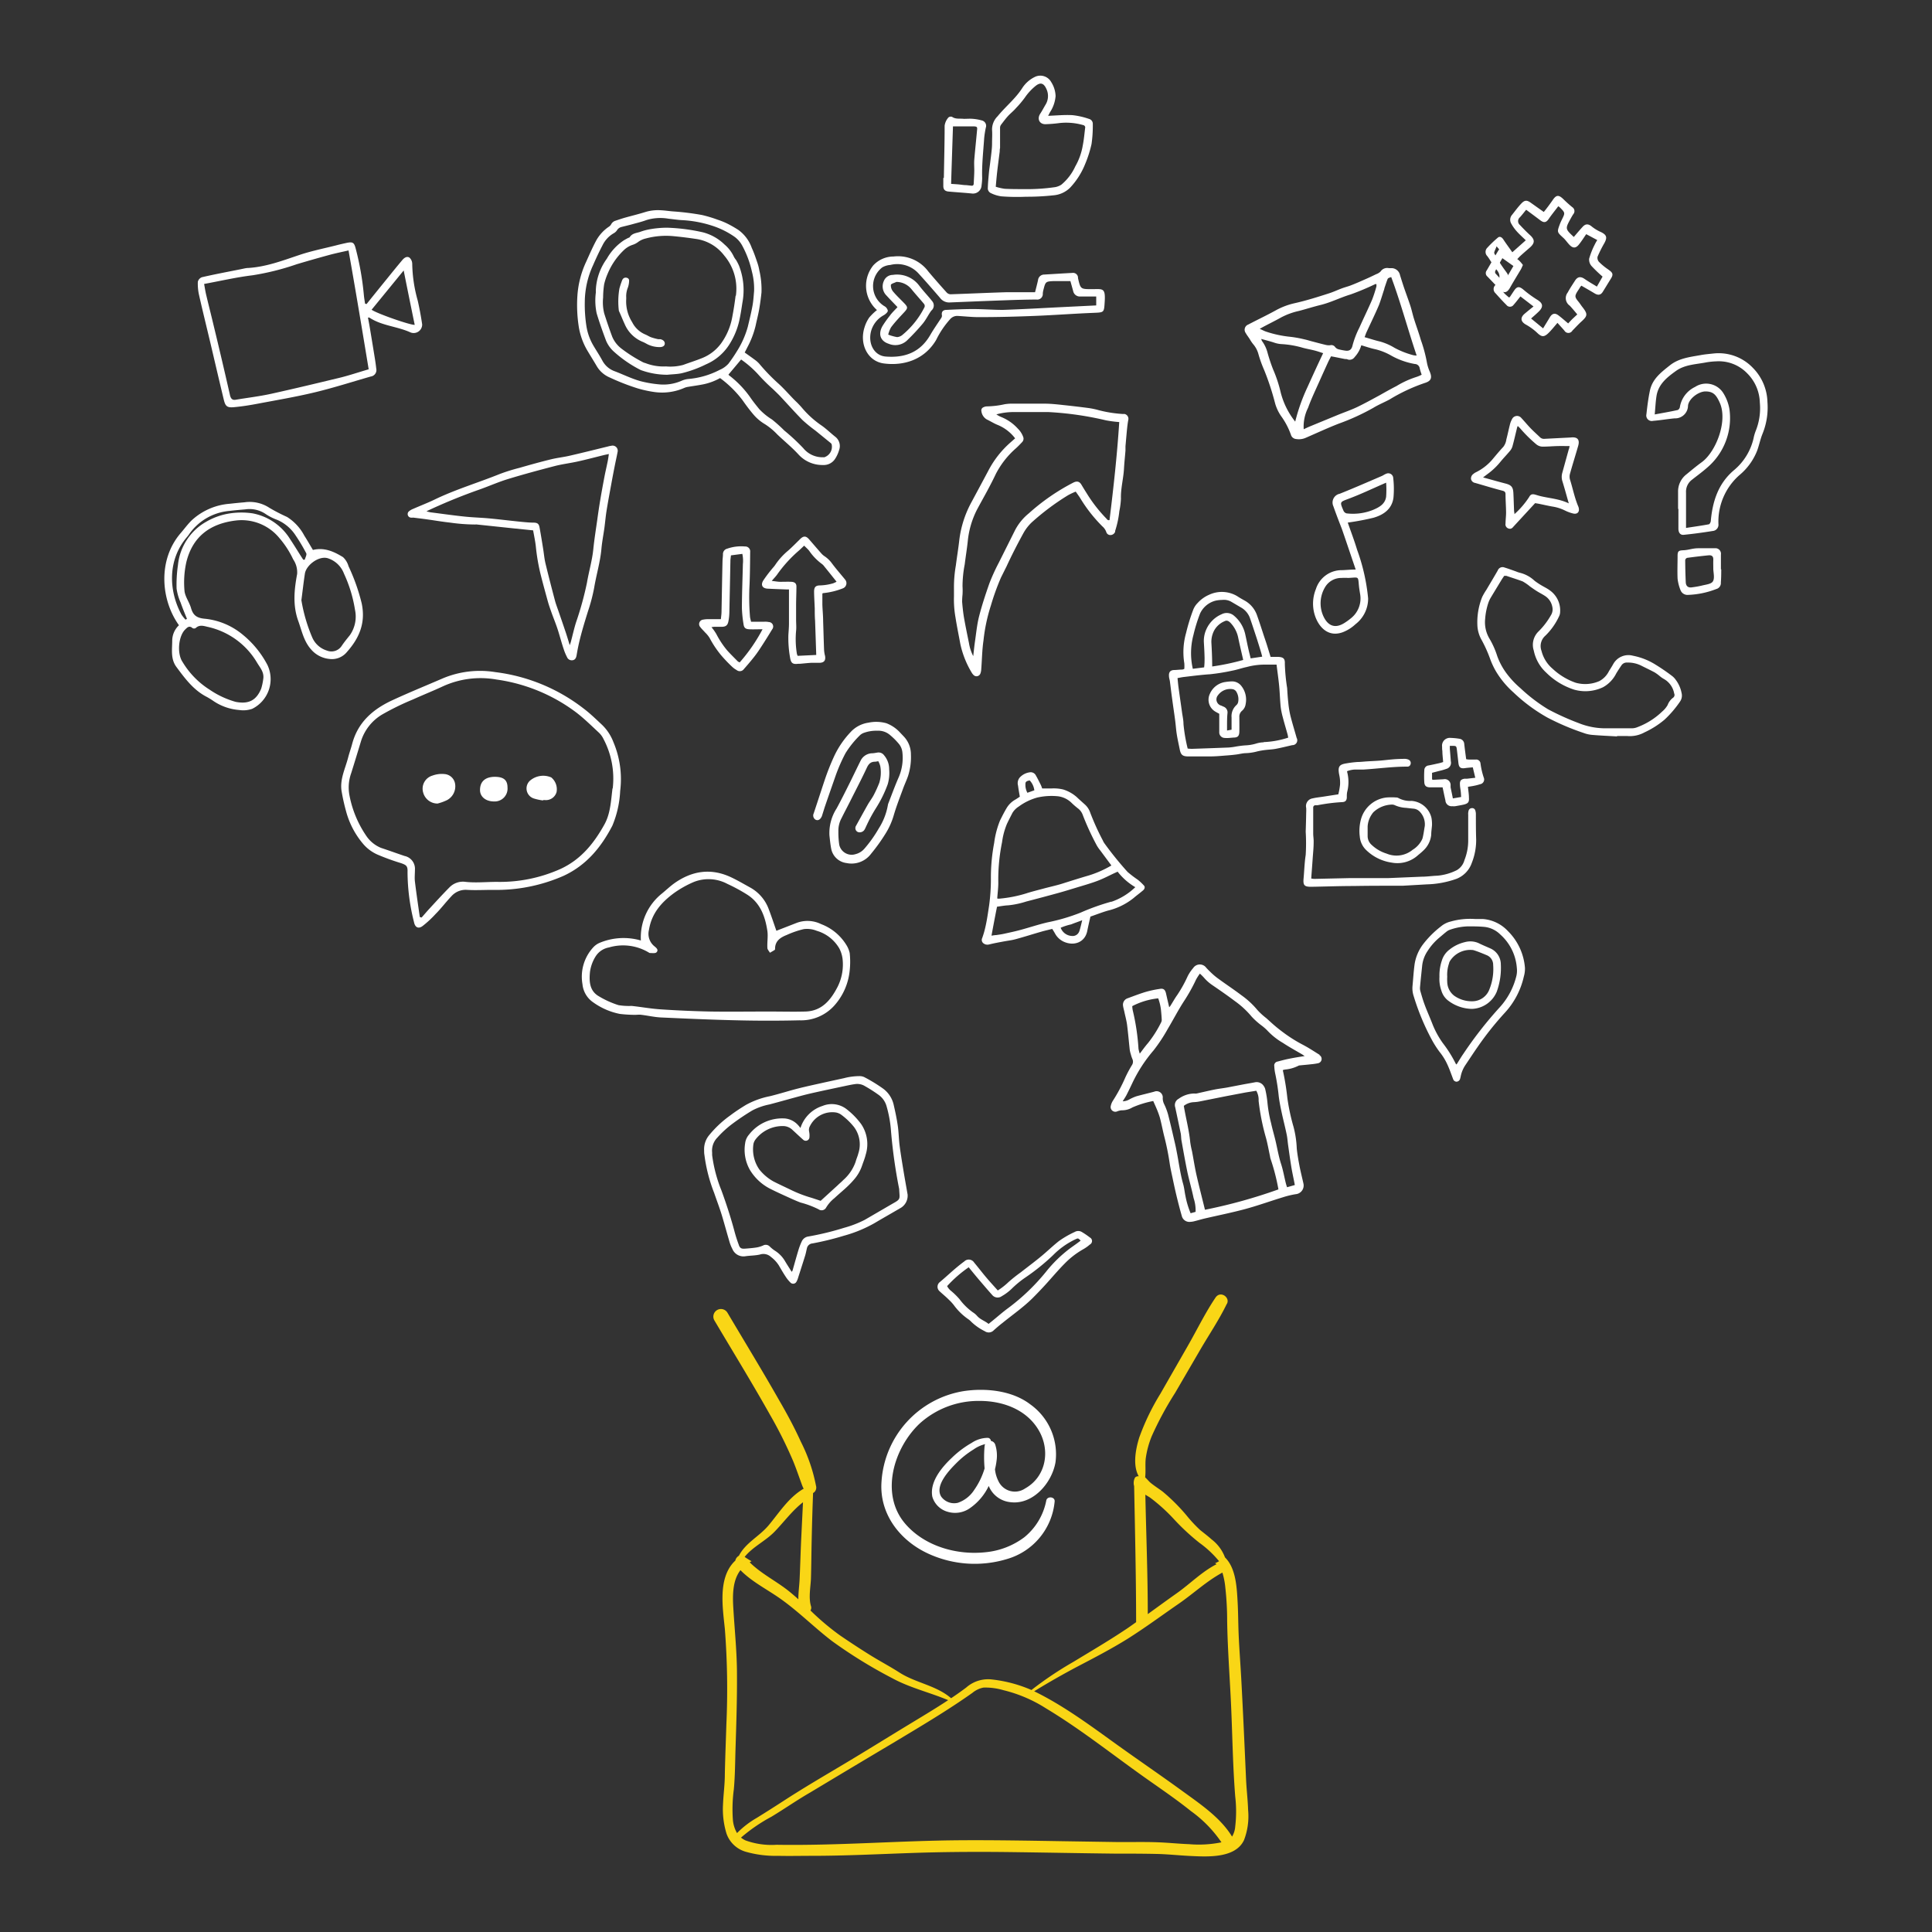 <svg xmlns="http://www.w3.org/2000/svg" viewBox="0 0 350 350"><rect x="0" y="0" width="350" height="350" fill="#333333" stroke="none"/><defs><style>.cls-1{fill:#fff;}.cls-2{fill:#f9d616;}</style></defs><title>NumBirds</title><g id="Ebene_2" data-name="Ebene 2"><path class="cls-1" d="M197.28,21.54a13.57,13.57,0,0,0-3-.68c-1.46-.08-2.94.07-4.4.12l.35-.67a6.26,6.26,0,0,0,1-2.9,5,5,0,0,0-.78-2.52,2.26,2.26,0,0,0-2.88-1A5.67,5.67,0,0,0,185.16,16c-1.24,1.92-3,3.3-4.44,5.07a3.36,3.36,0,0,0-1,2.46c.06.79,0,1.58,0,2.37a11.38,11.38,0,0,1-.07,1.31c-.08.81-.19,1.62-.29,2.43-.07.56-.16,1.13-.21,1.69-.09,1-.18,1.92-.2,2.88a1,1,0,0,0,.45.72,6.26,6.26,0,0,0,2,.64,37,37,0,0,0,4.47.07,43.72,43.72,0,0,0,5-.26,4.81,4.81,0,0,0,3-1.39,13.62,13.62,0,0,0,2.68-4.19,21.26,21.26,0,0,0,1.19-3.7,22.94,22.94,0,0,0,.23-3.62A.91.91,0,0,0,197.28,21.54Zm-1.13,4.83a11.42,11.42,0,0,1-1.35,3.77,9.39,9.39,0,0,1-2.53,3.32,3.09,3.09,0,0,1-1.12.44,35.41,35.41,0,0,1-5.82.36c-1.11,0-2.22,0-3.33-.06a9.57,9.57,0,0,1-1.61-.37c.09-1,.16-1.85.26-2.72.14-1.23.31-2.46.46-3.68,0-.2,0-.41.06-.61,0-1.25,0-2.49,0-3.74a1,1,0,0,1,.23-.55c.4-.52.79-1.05,1.23-1.53s1-.91,1.4-1.39a18.17,18.17,0,0,0,1.61-1.9,9.93,9.93,0,0,1,2-2.17c.86-.67,1.44-.47,1.9.52a3,3,0,0,1-.19,3c-.3.52-.58,1.05-.91,1.55-.59.92-.15,1.89.94,1.89a24.5,24.5,0,0,0,2.57-.21,11.17,11.17,0,0,1,4.38.4.47.47,0,0,1,.27.36C196.46,24.15,196.37,25.27,196.15,26.37Z"/><path class="cls-1" d="M177.94,21.84a8.62,8.62,0,0,0-1.67-.31c-.55-.05-1.12,0-1.66,0-.71-.09-1.47.1-2.13-.36a.67.67,0,0,0-.66.11,2.79,2.79,0,0,0-.69,1.49c0,3.16-.09,6.31-.14,9.47h-.1a3,3,0,0,0,0,.31c0,.38,0,.76,0,1.14,0,.6.25.91.85,1,1.46.14,2.93.22,4.39.37a1.55,1.55,0,0,0,1.69-1.47,11.4,11.4,0,0,0,.11-1.3c-.08-2.42.2-4.82.36-7.22a16,16,0,0,1,.3-1.94A1,1,0,0,0,177.94,21.84ZM177,23.61c-.16,1.78-.35,3.55-.5,5.32-.05.64,0,1.29,0,1.93s-.06,1.58-.1,2.36c0,.28-.11.46-.42.42l-.91-.1c-.54,0-1.07-.11-1.61-.15l-1.16-.08c.11-3.54.23-7,.34-10.42h3.76C177,22.93,177.08,23,177,23.61Z"/><path class="cls-1" d="M239.07,191.1c-1-.62-2-1.29-3.08-1.85a26.19,26.19,0,0,1-3.63-2.3c-.5-.37-1-.77-1.47-1.17s-1-.9-1.51-1.35a12,12,0,0,1-1.61-1.48,15,15,0,0,0-2.87-2.65c-1.45-1.1-3-2.11-4.45-3.19a12.51,12.51,0,0,1-1.23-1.08c-.24-.23-.48-.47-.71-.73a1.44,1.44,0,0,0-2.36.08,7.11,7.11,0,0,0-1,1.49,23.18,23.18,0,0,1-1.9,3.41c-.44.61-.8,1.28-1.21,1.92a1.43,1.43,0,0,1-.23.27c-.2-.88-.39-1.66-.56-2.44s-.49-1-1.16-.88a19.28,19.28,0,0,0-2.59.56c-1.12.34-2.21.77-3.31,1.17a1.23,1.23,0,0,0-.74,1.33c.05.34.14.66.22,1,.17.82.4,1.63.51,2.45.19,1.5.32,3,.48,4.5a5.12,5.12,0,0,0,.2.84,5.82,5.82,0,0,0,.3.89,1.14,1.14,0,0,1-.12,1.1,22.39,22.39,0,0,0-1.18,2.21,29.33,29.33,0,0,1-2.25,4.21,2.81,2.81,0,0,0-.38.93.85.85,0,0,0,1.15,1,2.79,2.79,0,0,1,.83-.2,3.62,3.62,0,0,0,1.94-.52,17.47,17.47,0,0,1,3.77-1.16c.19.45.38.84.55,1.25a16,16,0,0,1,.65,1.75c.29,1.08.49,2.18.76,3.27a47.67,47.67,0,0,1,1,4.89c.14,1,.38,2,.6,3.06s.43,2,.68,3.05c.29,1.18.59,2.37.93,3.54a1.41,1.41,0,0,0,1.54,1.08,3.34,3.34,0,0,0,.76-.12c.58-.14,1.16-.32,1.74-.46,2.48-.58,5-1.08,7.45-1.74,2.29-.62,4.52-1.43,6.79-2.12a16,16,0,0,1,2.34-.57,1.58,1.58,0,0,0,1.42-1.93c-.22-1-.5-2.08-.7-3.12s-.4-2.15-.51-3.24a18,18,0,0,0-.59-3.93,36.76,36.76,0,0,1-1.12-5.26,45.41,45.41,0,0,0-.82-5l.37-.1a6.61,6.61,0,0,0,2.46-.69.73.73,0,0,1,.3-.07c.68-.07,1.35-.12,2-.2a10.29,10.29,0,0,0,1.24-.18.8.8,0,0,0,.25-1.49ZM205.2,183a5.09,5.09,0,0,1-.08-.73,13,13,0,0,1,4.7-1.41,8.94,8.94,0,0,1,.5,2.09c.06.59.11,1.19.14,1.78a1.06,1.06,0,0,1-.13.52,20.52,20.52,0,0,1-2.39,3.75c-.48.55-.9,1.14-1.46,1.88a6.8,6.8,0,0,1-.23-.87A40.5,40.5,0,0,0,205.2,183Zm13.09,36.16c-.52-2.14-1.06-4.21-1.53-6.28-.32-1.42-.54-2.87-.81-4.3a16.08,16.08,0,0,1-.33-1.68c-.21-2.21-.8-4.34-1.16-6.56a3.11,3.11,0,0,1,1.77-.67,7.38,7.38,0,0,0,1.24-.16l4.66-.93,3.53-.67,1.93-.31a3.32,3.32,0,0,1,.42,1.82,40.45,40.45,0,0,0,1.36,6.81c.28,1.06.47,2.14.7,3.21a3.26,3.26,0,0,0,.09.45,37.72,37.72,0,0,1,1.44,5.58A94.41,94.41,0,0,1,218.29,219.16Zm15.07-27.32c-.64.13-1.27.3-1.9.47a.72.72,0,0,0-.61.86,8,8,0,0,0,.2,1.47,38.81,38.81,0,0,1,.61,4c.13,1,.32,1.95.53,2.92.28,1.32.63,2.63.91,4,.14.66.17,1.34.27,2,.19,1.34.37,2.68.59,4,.17,1,.4,2,.61,3.12l-1.41.4c-.09-.28-.17-.52-.23-.77-.29-1.16-.49-2.35-.86-3.48s-.63-2.53-.91-3.79-.63-2.37-.89-3.57a23.74,23.74,0,0,1-.67-3.84,18.57,18.57,0,0,0-.39-2.31,1.58,1.58,0,0,0-.26-.56,1.52,1.52,0,0,0-1.62-.69c-.76.15-1.53.27-2.3.42l-2.76.53c-.74.13-1.49.21-2.23.36-1.1.22-2.18.48-3.27.72a1.35,1.35,0,0,1-.4,0,4.92,4.92,0,0,0-2.84.95,1.29,1.29,0,0,0-.63,1.54c.34,1.58.67,3.16,1,4.74.08.41.06.84.13,1.25.34,1.89.67,3.79,1.06,5.67.34,1.61.81,3.18,1.14,4.79a6.89,6.89,0,0,1,.36,2.5l-.9.25a15.51,15.51,0,0,1-.93-3.11c-.16-.74-.22-1.5-.43-2.22-.54-1.91-.77-3.88-1.16-5.82-.09-.48-.19-1-.3-1.45-.41-1.77-.81-3.55-1.27-5.32a11,11,0,0,0-.72-1.88,2.41,2.41,0,0,1-.24-1.05,1.12,1.12,0,0,0-1.55-1.17c-1.08.29-2.17.54-3.25.84a8.77,8.77,0,0,0-1.14.5,2.57,2.57,0,0,1-1.31.4c.27-.45.51-.79.7-1.16.34-.67.67-1.35,1-2.05a26.26,26.26,0,0,1,3.88-6,29.5,29.5,0,0,0,2.55-3.85c1-1.67,1.88-3.38,2.92-5a31,31,0,0,0,2.24-4,9.87,9.87,0,0,1,.69-1.07,9.51,9.51,0,0,1,.71.7,7.76,7.76,0,0,0,1.57,1.4c1.38.94,2.75,1.89,4.09,2.9a16.08,16.08,0,0,1,3,2.78,13.06,13.06,0,0,0,1.74,1.57,9.43,9.43,0,0,1,1.07.92,12.32,12.32,0,0,0,2.86,2.28c1.09.72,2.23,1.35,3.35,2,.18.1.34.22.59.39C235.28,191.48,234.31,191.64,233.36,191.84Z"/><path class="cls-1" d="M259,67.29l-.06-.14a7.37,7.37,0,0,1-.43-1.41,25.65,25.65,0,0,0-1.11-4.15c-.37-1.3-.85-2.57-1.25-3.86-.24-.76-.4-1.56-.65-2.33-.33-1-.72-2.06-1.08-3.09-.28-.81-.53-1.63-.79-2.45a1.59,1.59,0,0,0-1.41-1.28c-.21,0-.42,0-.62,0a1.43,1.43,0,0,0-1.5.61,2.15,2.15,0,0,1-.79.48c-.66.32-1.32.64-2,.93-.83.37-1.67.74-2.52,1.07-.55.22-1.14.36-1.7.57-.76.28-1.49.63-2.26.88-2.08.67-4.16,1.33-6.3,1.81a12.82,12.82,0,0,0-3.35,1.26c-1.66.92-3.38,1.73-5.06,2.61a1,1,0,0,0-.46,1.51,6.77,6.77,0,0,0,.43.66l.3.44a7,7,0,0,0,.6.9,4.58,4.58,0,0,1,1,1.89A22.06,22.06,0,0,0,229,67a47,47,0,0,1,2,6.08,7.85,7.85,0,0,0,1.05,2.25,13.42,13.42,0,0,1,1.82,3.45,1.06,1.06,0,0,0,.91.75,3.09,3.09,0,0,0,1.82-.24c2-.87,3.9-1.75,5.89-2.53a40.51,40.51,0,0,0,6.32-2.89c.93-.57,2-1,2.92-1.5a31.87,31.87,0,0,1,6.41-3C259.34,69,259.46,68.37,259,67.29Zm-8.23-15c.19-.54.36-1.09.56-1.62.11-.29.13-.28.7-.48,1.73,4.65,3,9.44,4.61,14.22a4,4,0,0,1-.6-.06A15.2,15.2,0,0,1,252.61,63,10.32,10.32,0,0,0,250,61.87c-.91-.21-1.8-.51-2.79-.79.13-.33.21-.59.32-.84.76-1.66,1.57-3.3,2.29-5C250.18,54.29,250.47,53.26,250.81,52.26ZM232.1,57.5a12.74,12.74,0,0,1,3.21-1.17c1.31-.34,2.6-.76,3.92-1.08,1.88-.46,3.61-1.36,5.45-1.91a47.17,47.17,0,0,0,4.46-1.87,1.3,1.3,0,0,1,.21,0,3,3,0,0,1,0,.43,24.27,24.27,0,0,1-.77,2.37c-.73,1.7-1.55,3.36-2.3,5.05a16.32,16.32,0,0,0-1.24,3.2c-.16.74-.49,1.12-1.33,1a11.33,11.33,0,0,1-1.29-.26,1.19,1.19,0,0,1-.54-.38.83.83,0,0,0-.89-.34,2.35,2.35,0,0,1-.83-.06c-.81-.19-1.61-.41-2.42-.62-.47-.12-.94-.28-1.43-.38a20.06,20.06,0,0,0-2.53-.46,20.15,20.15,0,0,1-4.41-.94c-.36-.12-.69-.31-1.16-.51C229.57,58.8,230.86,58.2,232.1,57.5Zm2.54,18.88A14,14,0,0,1,232,71.05a23.91,23.91,0,0,0-1.37-4.14,30.45,30.45,0,0,1-1-3,6.17,6.17,0,0,0-1-2.12,1.43,1.43,0,0,1-.14-.39c.92.26,1.7.45,2.46.71a4.8,4.8,0,0,0,1.29.23A17.1,17.1,0,0,1,236,63c.73.2,1.47.32,2.2.51.5.13,1,.31,1.5.47-1,2.11-1.93,4.14-2.85,6.18A33.83,33.83,0,0,0,234.64,76.38Zm21.95-8.09A16.63,16.63,0,0,0,253,69.93C252,70.44,251,71,250,71.57c-1.37.74-2.74,1.5-4.15,2.18-1.1.52-2.26.92-3.4,1.38l-5.27,2.17c-.33.14-.65.3-1,.46a7.61,7.61,0,0,1,.79-3.89c.57-1.59,1.31-3.12,2-4.67.53-1.19,1.07-2.38,1.61-3.56.16-.35.35-.69.55-1.09l.61.11,1.9.38c.18,0,.37,0,.54.09a1.1,1.1,0,0,0,1.23-.45,5.27,5.27,0,0,0,1.2-2.13c.9.26,1.71.55,2.55.72A10.89,10.89,0,0,1,252,64.4a13.41,13.41,0,0,0,4.31,1.54.92.92,0,0,1,.89.81,11.55,11.55,0,0,0,.35,1.13A5.79,5.79,0,0,1,256.59,68.29Z"/><path class="cls-1" d="M203.75,75a3,3,0,0,0-.31,0,22.55,22.55,0,0,1-4.39-.69,14.33,14.33,0,0,0-1.84-.39c-1.52-.2-3.05-.38-4.57-.54-1-.11-2.08-.23-3.12-.25-2.17,0-4.34,0-6.51,0a8.85,8.85,0,0,0-1,.1,16.07,16.07,0,0,1-3.17.39,1.48,1.48,0,0,0-.68.16.61.61,0,0,0-.37.71,2,2,0,0,0,1,1.51c.66.31,1.28.72,2,1a7.63,7.63,0,0,1,3.11,2.41l-.86.76a17.6,17.6,0,0,0-4,5.11c-1,1.88-2,3.74-3,5.6a19.16,19.16,0,0,0-2.26,7c-.17,1.53-.42,3-.62,4.57a22.82,22.82,0,0,0-.34,4.2c0,.47,0,1,0,1.41a18.75,18.75,0,0,0,.28,3.82c.25,1.6.58,3.18.87,4.77a17,17,0,0,0,2.11,5.28,1.76,1.76,0,0,0,.24.3.75.75,0,0,0,1.29-.22,2.44,2.44,0,0,0,.15-.76c.14-1.74.15-3.49.41-5.23a31,31,0,0,1,1.34-6.33,43.14,43.14,0,0,1,1.83-5.07c.33-.65.65-1.31,1-2,.95-2.07,2-4.1,3.08-6.07a8.14,8.14,0,0,1,1.48-1.91,44.39,44.39,0,0,1,6.58-4.92,12,12,0,0,1,1.4-.66c.31.46.6.83.84,1.23a26.73,26.73,0,0,0,4,5.08,2.41,2.41,0,0,1,.69,1,.76.76,0,0,0,.77.56.92.92,0,0,0,.84-.6s0-.1,0-.15a17.56,17.56,0,0,0,.76-3.58,14.44,14.44,0,0,0,.29-2.25c-.06-1.84.45-3.62.55-5.44.06-1.09.18-2.18.27-3.28,0-.25,0-.52,0-.78.09-1,.18-2.07.28-3.11.06-.54.12-1.08.22-1.62A.9.9,0,0,0,203.75,75ZM201,94.22c-.37.09-.46-.18-.62-.33a26.1,26.1,0,0,1-3.54-4.57c-.32-.5-.62-1-.94-1.53s-.75-.71-1.44-.37A38.09,38.09,0,0,0,186.38,93a9.73,9.73,0,0,0-2.47,3c-1,2-2,4-3,6a35,35,0,0,0-1.68,3.7c-.7,2-1.35,3.95-1.87,6-.38,1.51-.52,3.08-.75,4.62-.11.79-.19,1.59-.3,2.54a7.86,7.86,0,0,1-.77-2.35c-.31-1.53-.63-3.06-.9-4.6-.16-.94-.26-1.91-.34-2.87a11.8,11.8,0,0,1,.07-1.32,12.37,12.37,0,0,0,0-1.49,21.12,21.12,0,0,1,.4-4c.17-1.39.4-2.78.55-4.18A15.94,15.94,0,0,1,177,92.31c.64-1.2,1.31-2.38,1.95-3.58.5-.94,1-1.9,1.45-2.86a15.75,15.75,0,0,1,3.65-4.66c.39-.35.75-.73,1.11-1.11a.89.89,0,0,0,.18-1,4,4,0,0,0-.93-1.43,8.16,8.16,0,0,0-3.12-2.16,5.39,5.39,0,0,1-.79-.44,11.75,11.75,0,0,1,3.33-.42c2,0,4.08,0,6.12,0a58.43,58.43,0,0,1,10.42,1.5,21.17,21.17,0,0,0,2.39.31C202.38,82.46,201.72,88.35,201,94.22Z"/><path class="cls-1" d="M207.25,160.44a9.36,9.36,0,0,0-1.12-1.06,20.26,20.26,0,0,1-1.86-1.42,61.58,61.58,0,0,1-4.14-5.11,2.84,2.84,0,0,1-.35-.61,45.06,45.06,0,0,1-2.29-5.06,3.44,3.44,0,0,0-1-1.48c-.49-.44-1-.89-1.45-1.32a6.75,6.75,0,0,0-2.44-1.36,7.29,7.29,0,0,0-2.18-.18h-1.62a6.05,6.05,0,0,0-.24-.63c-.29-.58-.58-1.17-.9-1.73a1.05,1.05,0,0,0-1-.58,3,3,0,0,0-1.92.95,1.6,1.6,0,0,0-.31,1.48c.08.67.21,1.33.32,2-.26.17-.53.36-.82.53a4.26,4.26,0,0,0-1.56,1.51c-.44.74-.83,1.51-1.21,2.28a16.38,16.38,0,0,0-1.06,4.07,33.37,33.37,0,0,0-.59,6.23,35.77,35.77,0,0,1-.32,5.07c-.2,1.31-.38,2.63-.68,3.93h0a16.16,16.16,0,0,1-.58,2,.77.77,0,0,0,.32,1,1.22,1.22,0,0,0,.28.14,1.34,1.34,0,0,0,.69,0c.83-.21,1.68-.36,2.52-.52s1.5-.22,2.23-.42c1.56-.42,3.1-.92,4.65-1.36.67-.2,1.35-.34,2-.51.2.32.35.55.49.8a3.43,3.43,0,0,0,1.56,1.5c1.87.87,3.87.15,4.29-1.9.17-.84.36-1.67.58-2.63,1-.34,2.05-.76,3.15-1.08a11.85,11.85,0,0,0,4.67-2.28c.53-.46,1.11-.87,1.64-1.33C207.37,161.1,207.48,160.68,207.25,160.44Zm-20.71-19.06a3.19,3.19,0,0,1,.84,1.79l-1.26.45a3,3,0,0,1-.35-1.63C185.75,141.55,186.16,141.45,186.54,141.38Zm-5.69,18.36a33.74,33.74,0,0,1,.68-7.16,13.05,13.05,0,0,1,.88-3.31c.32-.68.67-1.35,1-2a3.54,3.54,0,0,1,1.15-1.16,10.28,10.28,0,0,1,3.36-1.63,11.64,11.64,0,0,1,3.81-.22,4.3,4.3,0,0,1,2.47,1.26c.38.36.78.7,1.17,1a2.56,2.56,0,0,1,.79,1.14,48.54,48.54,0,0,0,2.55,5.53,6.93,6.93,0,0,0,.63.9l2,2.7a19.12,19.12,0,0,1-4.1,1.81c-1.65.48-3.28,1-4.93,1.52-1.09.33-2.21.57-3.32.87s-2.07.53-3.09.86a23.14,23.14,0,0,1-4.74.94,2.82,2.82,0,0,1-.48,0,1.27,1.27,0,0,1,0-.32C180.75,161.56,180.87,160.65,180.85,159.74Zm14.66,9a1.25,1.25,0,0,1-1.29.82,2.28,2.28,0,0,1-2.07-1.49,10.52,10.52,0,0,1,1.9-.61c.59-.24,1.21-.45,2-.75C195.85,167.54,195.71,168.17,195.51,168.77Zm5.83-5.4a41,41,0,0,0-5.6,2,34.59,34.59,0,0,1-6,1.76c-1.65.39-3.26.93-4.89,1.37-1,.27-2,.48-3,.7-.46.1-.93.16-1.39.23-.25,0-.51.06-.84.1.33-1.79.65-3.5,1-5.24.68-.09,1.34-.22,2-.25a15.41,15.41,0,0,0,3.29-.69q2.91-.75,5.81-1.55c1.13-.31,2.25-.66,3.37-1s2.5-.73,3.72-1.19,2.18-1,3.27-1.49l.39-.18a11.2,11.2,0,0,0,3.2,2.81A11.65,11.65,0,0,1,201.34,163.37Z"/><path class="cls-1" d="M110.73,80.76a3.45,3.45,0,0,0-.54.11c-2.3.56-4.6,1.14-6.91,1.67-1.14.27-2.32.39-3.46.67-1.92.47-3.83,1-5.73,1.55a33.06,33.06,0,0,0-3.58,1.12c-3.92,1.58-8,2.79-11.8,4.63-1.26.61-2.58,1.11-3.87,1.68a2.61,2.61,0,0,0-.74.43.65.65,0,0,0,.29,1.15,2.42,2.42,0,0,0,.47,0c.88.11,1.76.21,2.64.34,1.31.18,2.62.41,4,.56a33.55,33.55,0,0,0,4.6.35,1.09,1.09,0,0,1,.31,0l6.54.69,3.63.37c.18,1,.39,2,.49,2.9a36.33,36.33,0,0,0,.87,5.09c.42,1.67.88,3.33,1.34,5,.21.73.47,1.44.72,2.15.37,1,.78,2,1.12,3.09s.63,2.2,1,3.29a9.11,9.11,0,0,0,.6,1.44.93.93,0,0,0,1,.57c.46-.06.64-.41.72-.82s.17-1,.27-1.46c.46-2.25,1.14-4.44,1.82-6.63a31.35,31.35,0,0,0,1.11-4.23c.39-2.34,1.09-4.62,1.31-7,.11-1.27.36-2.53.54-3.8.14-1.06.23-2.13.4-3.18.26-1.62.57-3.24.86-4.85q.3-1.65.63-3.3c.16-.82.35-1.63.5-2.45A.93.93,0,0,0,110.73,80.76ZM110,84c-.16.79-.35,1.58-.5,2.37-.26,1.38-.52,2.76-.75,4.15-.21,1.24-.39,2.48-.56,3.72-.25,1.75-.53,3.51-.71,5.27-.21,2.06-.8,4-1.15,6.07a58.17,58.17,0,0,1-2,7.24c-.35,1.14-.61,2.32-.92,3.48a5.89,5.89,0,0,1-.2.58c-.25-.83-.45-1.49-.66-2.14-.44-1.31-.89-2.62-1.34-3.92-.22-.65-.47-1.28-.65-1.93-.6-2.27-1.19-4.54-1.74-6.82-.21-.86-.28-1.75-.42-2.62-.21-1.31-.42-2.63-.66-3.93-.12-.64-.4-.81-1-.84-.91,0-1.82-.1-2.73-.19-1.84-.19-3.68-.42-5.53-.59-1.48-.13-3-.17-4.44-.33-2-.21-4-.5-6.06-.76a7.11,7.11,0,0,1-.72-.19,101.11,101.11,0,0,1,9.61-3.94c1.7-.6,3.35-1.34,5.07-1.87,2.81-.86,5.66-1.63,8.51-2.37,1.38-.36,2.82-.53,4.22-.84,1.62-.36,3.24-.79,4.86-1.19l.77-.16C110.21,82.93,110.12,83.49,110,84Z"/><path class="cls-1" d="M304.64,125.57a5.81,5.81,0,0,0-1.06-2.41,3.19,3.19,0,0,0-.64-.68,36.06,36.06,0,0,0-3-2.06,12,12,0,0,0-4.12-1.63,3.14,3.14,0,0,0-3.56,1.5c-.24.43-.5.85-.77,1.27a4.1,4.1,0,0,1-1.76,1.83,6.39,6.39,0,0,1-4.29.29,11.81,11.81,0,0,1-4.18-2.54,6.21,6.21,0,0,1-2-3.22,2.49,2.49,0,0,1,.71-2.77,11.82,11.82,0,0,0,2.47-3.5,1.77,1.77,0,0,0,.19-.75,4.45,4.45,0,0,0-1.85-3.94c-.48-.36-1-.6-1.54-.92a13.14,13.14,0,0,1-1.23-.82,5.94,5.94,0,0,0-2.72-1.47,5.16,5.16,0,0,1-.66-.23c-.69-.24-1.37-.5-2.07-.71a.93.93,0,0,0-1.23.54c-.67,1.17-1.37,2.33-2.06,3.5a11.87,11.87,0,0,0-.75,1.28,12.32,12.32,0,0,0-.88,5.13,5.9,5.9,0,0,0,.81,2.75A24.27,24.27,0,0,1,270,119.5a14.13,14.13,0,0,0,1,2.11,16.32,16.32,0,0,0,3.19,3.84,30.31,30.31,0,0,0,6.15,4.55,44.74,44.74,0,0,0,6.54,2.78,5.76,5.76,0,0,0,1.53.35c1.5.13,3,.19,4.53.28v-.07c.63,0,1.26,0,1.88,0a5.52,5.52,0,0,0,3.09-.66,16.25,16.25,0,0,0,3.63-2.3,19.36,19.36,0,0,0,2.83-3.31A1.88,1.88,0,0,0,304.64,125.57Zm-1.59.86a2.93,2.93,0,0,0-.94,1.29,4.47,4.47,0,0,1-1,1.19,13.09,13.09,0,0,1-4.47,2.82,2.75,2.75,0,0,1-1.06.21c-1.57,0-3.14,0-4.7,0A13,13,0,0,1,286,131a47,47,0,0,1-5.56-2.51,30.24,30.24,0,0,1-5-3.82,16.58,16.58,0,0,1-2.61-2.81,12.23,12.23,0,0,1-1.59-3,15,15,0,0,0-1.43-3.2,5.79,5.79,0,0,1-.76-3.54,11.7,11.7,0,0,1,.61-3,5,5,0,0,1,.4-.84c.69-1.15,1.38-2.28,2.07-3.42l.37-.54c.19,0,.29,0,.39,0,1,.34,2,.65,2.94,1a8.55,8.55,0,0,1,1.35.93c.44.31.89.63,1.35.91s1,.55,1.48.88a3,3,0,0,1,1.2,1.87,2,2,0,0,1-.26,1.57,13.4,13.4,0,0,1-2.23,2.91,3.37,3.37,0,0,0-.86,3.47,7.38,7.38,0,0,0,2.26,4,12.63,12.63,0,0,0,5.1,3.09,7.46,7.46,0,0,0,5.18-.45,5.82,5.82,0,0,0,2.4-2.51q.45-.74.93-1.44a1.15,1.15,0,0,1,1.07-.52,5.36,5.36,0,0,1,2.43.51c.83.42,1.68.82,2.51,1.26a7.67,7.67,0,0,1,.89.64,5,5,0,0,0,.76.54,3.77,3.77,0,0,1,1.9,2.64A.62.62,0,0,1,303.05,126.43Z"/><path class="cls-1" d="M159.1,137.89a2.73,2.73,0,0,1-.57.1c-.77,0-1.14.38-1.45,1-.93,2-1.92,3.89-2.89,5.82-.57,1.14-1.17,2.27-1.74,3.41a4.79,4.79,0,0,0-.57,2.41,15.09,15.09,0,0,0,.16,2.41,2.3,2.3,0,0,0,2.94,1.7,3.13,3.13,0,0,0,1.62-1,23,23,0,0,0,2.58-3.63,11.62,11.62,0,0,0,1.67-4.27,1.3,1.3,0,0,1,.11-.37c.61-1.57,1.19-3.17,1.87-4.71a8.9,8.9,0,0,0,.64-4.52,2.87,2.87,0,0,0-.58-1.42,12.32,12.32,0,0,0-1.65-1.66,3.22,3.22,0,0,0-2.31-.78,6.56,6.56,0,0,0-2.45.39,2.16,2.16,0,0,0-.61.35,17,17,0,0,0-2.7,3.33,30.28,30.28,0,0,0-1.84,4.22c-.61,1.75-1.22,3.49-1.82,5.24-.21.61-.39,1.24-.59,1.85a.85.85,0,0,1-.09.22c-.27.53-.65.71-1.06.53a.89.89,0,0,1-.36-1.16c.67-2,1.31-4,2-6.06a42.53,42.53,0,0,1,1.67-4.22,16.48,16.48,0,0,1,3-4.43,5.42,5.42,0,0,1,3.24-1.72,6.87,6.87,0,0,1,3.25.1,6.44,6.44,0,0,1,2.45,1.65l.7.74a4.68,4.68,0,0,1,1.3,3.26,11.15,11.15,0,0,1-.5,3.85c-.27.81-.65,1.59-.94,2.4-.58,1.59-1.2,3.16-1.67,4.78a13.2,13.2,0,0,1-1.5,3.34,33.15,33.15,0,0,1-2.6,3.62,4.42,4.42,0,0,1-4.45,1.69,3.23,3.23,0,0,1-2.77-2.54c-.16-.81-.24-1.65-.33-2.47a8.25,8.25,0,0,1,1.31-4.9c.81-1.49,1.56-3,2.32-4.52.68-1.36,1.32-2.72,2-4.08a2.39,2.39,0,0,1,2.12-1.38c.31,0,.61-.08.92-.12a1.23,1.23,0,0,1,1.24.5,3.86,3.86,0,0,1,.91,2.52,7.3,7.3,0,0,1-.26,2.71,22,22,0,0,1-2.13,4.33,27.41,27.41,0,0,0-1.71,3.16c-.12.23-.21.48-.34.7a1,1,0,0,1-.83.52.75.75,0,0,1-.74-.35.8.8,0,0,1,0-.82c.72-1.3,1.43-2.6,2.16-3.89.34-.58.76-1.12,1.07-1.72a21.82,21.82,0,0,0,1-2.21,6.5,6.5,0,0,0,.18-2.94A3.27,3.27,0,0,0,159.1,137.89Z"/><path class="cls-1" d="M197.44,224.18a13.9,13.9,0,0,0-1.47-1,1.25,1.25,0,0,0-1.27,0,17.24,17.24,0,0,0-2.85,1.64c-.88.69-1.69,1.45-2.54,2.19-1.41,1.23-2.93,2.34-4.41,3.5a26.8,26.8,0,0,0-2.2,1.75,12.46,12.46,0,0,1-1.94,1.52c-.75-.84-1.47-1.62-2.16-2.44s-1.4-1.75-2.12-2.61a1.15,1.15,0,0,0-1.78-.22c-.84.62-1.64,1.29-2.44,2s-1.32,1.18-2,1.75a1.07,1.07,0,0,0-.07,1.64c.57.54,1.16,1,1.73,1.58a8.2,8.2,0,0,1,.85.92,10.89,10.89,0,0,0,2.55,2.52,3.44,3.44,0,0,1,.65.55,9.72,9.72,0,0,0,2.43,1.69,1.25,1.25,0,0,0,1.64-.18c.51-.45,1-.88,1.56-1.31,1.82-1.48,3.76-2.82,5.44-4.48.77-.77,1.53-1.56,2.27-2.37,1.22-1.33,2.37-2.72,3.65-4a15,15,0,0,1,3.28-2.51,7.23,7.23,0,0,0,1.2-.85A.72.72,0,0,0,197.44,224.18Zm-3.52,1.92a24.05,24.05,0,0,0-4.43,4.3,38.12,38.12,0,0,1-6.82,6.55c-.95.69-1.83,1.47-2.74,2.21l-.84.68c-.66-.55-1.49-.78-2.06-1.43a3.49,3.49,0,0,0-.77-.66,10.9,10.9,0,0,1-2.44-2.4,13.19,13.19,0,0,0-1.51-1.48,2.67,2.67,0,0,1-.73-.88,22.52,22.52,0,0,1,3.91-3.41c.58.71,1.15,1.41,1.73,2.1.86,1,1.7,2,2.6,3a1.28,1.28,0,0,0,1.67.13,9,9,0,0,0,1.81-1.36,17.73,17.73,0,0,1,2.43-2,38.61,38.61,0,0,0,5.05-4.07,14.2,14.2,0,0,1,4.07-2.88c.46-.21.46-.21.92.25C195.15,225.24,194.53,225.66,193.92,226.1Z"/><path class="cls-1" d="M286,92a1.42,1.42,0,0,0-.07-.22c-.68-1.59-1-3.29-1.52-4.93a2,2,0,0,1,0-1c.47-1.69,1-3.36,1.47-5,.37-1.2-.09-1.75-1.35-1.59l-.08,0-4.69.24a1,1,0,0,1-.78-.29c-.56-.54-1.15-1.06-1.69-1.62s-1.11-1.25-1.68-1.86a1,1,0,0,0-1.69.2,4.09,4.09,0,0,0-.41,1.09c-.22.86-.39,1.73-.62,2.58a2.76,2.76,0,0,1-.55,1.35c-.63.67-1.21,1.37-1.8,2.07a9.33,9.33,0,0,1-3.15,2.53,1.91,1.91,0,0,0-.46.3,1,1,0,0,0-.44.94.91.91,0,0,0,.76.7c1.68.48,3.35,1,5,1.42.34.1.48.25.49.59,0,1.12.09,2.24.1,3.35,0,.66-.09,1.31-.1,2a.78.78,0,0,0,.5.88c.41.16.69,0,.95-.34l3.91-4.24.55.09c.87.17,1.73.38,2.6.53a7.62,7.62,0,0,1,2.23.7,7,7,0,0,0,1.53.56C285.76,93.2,286.18,92.73,286,92Zm-1.77-10.71c-.41,1.48-.83,3-1.23,4.45a2.67,2.67,0,0,0,.07,1.53c.39,1.26.73,2.53,1.13,3.92-1.74-.84-3.53-.91-5.24-1.34-.28-.07-.55-.16-.83-.24-.56-.15-.84-.07-1.11.43a15.42,15.42,0,0,1-2.66,3.1c0-.25-.06-.41-.07-.57-.05-1.1-.07-2.19-.13-3.29s-.42-1.43-1.49-1.7c-1.28-.33-2.55-.7-4-1.09l1.23-.93a12.49,12.49,0,0,0,2-2c.52-.62,1.08-1.2,1.6-1.82a2.32,2.32,0,0,0,.49-.86c.3-1.08.54-2.17.81-3.26,0-.12.08-.24.15-.46.19.19.33.31.46.46a25.18,25.18,0,0,0,2.89,2.86,1.84,1.84,0,0,0,1.31.43c.83,0,1.66-.08,2.5-.1s1.45,0,2.24,0C284.31,81,284.28,81.17,284.24,81.33Z"/><path class="cls-1" d="M153.1,105c-.13-.17-.27-.33-.4-.49-.68-.82-1.38-1.63-2-2.47a5.34,5.34,0,0,0-1.35-1.29,2.92,2.92,0,0,1-.53-.46c-.76-.86-1.5-1.73-2.25-2.59-.55-.63-1-.64-1.59-.07s-1.44,1.45-2.2,2.12a12.13,12.13,0,0,0-2.31,2.54c-.21.33-.49.6-.73.91a23.71,23.71,0,0,0-1.49,2c-.47.8-.12,1.39.8,1.44,1.12.06,2.24.1,3.36.14l.52,0v.8c0,1.8,0,3.6,0,5.39,0,.71-.07,1.41-.11,2.11a20.31,20.31,0,0,0,.3,4c.17,1.05.46,1.3,1.5,1.17l.31,0c.7-.06,1.4-.14,2.1-.18.52,0,1,0,1.56,0,.76-.07,1-.48.88-1.23a5.56,5.56,0,0,1-.18-1.07c-.07-1.75-.11-3.5-.17-5.24,0-1-.11-2-.14-3,0-.67,0-1.34,0-2a.44.44,0,0,1,.15-.08,13.16,13.16,0,0,0,3.55-.86A1,1,0,0,0,153.1,105Zm-2.09.65a9.48,9.48,0,0,1-2.38.4c-.87,0-1.16.29-1.15,1.19s.08,2,.12,3c0,.73,0,1.46.06,2.19.07,2.06.14,4.12.21,6.22l-3.36.16a1.46,1.46,0,0,1-.15-.4,16.39,16.39,0,0,1-.14-4.14c.07-.64,0-1.3,0-2,0-.86,0-1.72,0-2.58,0-1.15.06-2.3.06-3.45,0-.53-.3-.81-.92-.84s-1.36,0-2,0c-.46,0-.92-.1-1.55-.16.44-.53.8-.88,1.07-1.29a24,24,0,0,1,3.91-4.26l.89-.84c.34.34.65.61.91.93a9.78,9.78,0,0,0,2.27,2.36,2.12,2.12,0,0,1,.49.5c.73.89,1.44,1.79,2.2,2.74A3.33,3.33,0,0,1,151,105.64Z"/><path class="cls-1" d="M139.29,112.69a3.38,3.38,0,0,0-.78-.06h-2.45c-.07-.34-.16-.61-.19-.89a42.6,42.6,0,0,1-.08-5.87c.08-2,.09-3.91.11-5.87a.89.89,0,0,0-.94-1,7.72,7.72,0,0,0-3.23.4,1,1,0,0,0-.76,1c0,.41-.07.83-.08,1.25-.07,3-.12,6.1-.18,9.16,0,.43-.07.86-.12,1.36h-2.26a4.13,4.13,0,0,0-.93.08.81.81,0,0,0-.52,1.37c.24.33.56.61.83.93a5.3,5.3,0,0,1,.83,1,18.3,18.3,0,0,0,2.08,3.13,26,26,0,0,0,2,2.1,4,4,0,0,0,.82.6.91.91,0,0,0,1.33-.18c.67-.76,1.33-1.53,1.95-2.33.5-.64.94-1.32,1.38-2,.61-.94,1.2-1.89,1.78-2.85A.81.81,0,0,0,139.29,112.69ZM134,120a1.9,1.9,0,0,1-.35-.19c-.65-.67-1.33-1.32-1.93-2a16,16,0,0,1-1.94-2.93,8.6,8.6,0,0,0-.89-1.26,5,5,0,0,1,.5-.07h1.33c.78,0,1.1-.27,1.24-1a9,9,0,0,0,.17-1.55q.1-4.7.19-9.39c0-.31.06-.61.1-1l2.06-.27a5.88,5.88,0,0,1,.1,1.85c-.06,2.63-.17,5.27-.18,7.9a22.21,22.21,0,0,0,.3,3c.09.66.36.88,1.06.91s1.25,0,1.88,0c.13,0,.26,0,.5,0A30.57,30.57,0,0,1,134,120Z"/><path class="cls-1" d="M242.45,143.9a13.41,13.41,0,0,0,.31-1.71,6.47,6.47,0,0,0-.12-1.7c-.36-1.68,0-2,1.33-2.21a19.53,19.53,0,0,1,2-.24c.57,0,1.14-.08,1.71-.11.78-.05,1.56-.08,2.34-.14s1.67-.18,2.5-.24c.65-.05,1.3-.07,2-.08a1.85,1.85,0,0,1,.61.13.67.67,0,0,1,.41.83.58.58,0,0,1-.64.45c-2.64,0-5.26.37-7.88.53-.45,0-.89,0-1.34,0a4.3,4.3,0,0,0-1.64.3.79.79,0,0,0,0,.1,7.18,7.18,0,0,1,0,3.71,4.85,4.85,0,0,0-.05.86c0,.61-.24.91-.84.93a32.23,32.23,0,0,0-4.49.57c-.13,0-.27,0-.39,0a.4.4,0,0,0-.37.43c0,1.56,0,3.12,0,4.69,0,.52.1,1,.08,1.56,0,1-.1,1.92-.17,2.88-.08,1.23-.18,2.44-.27,3.71a4.14,4.14,0,0,0,.55.07l6.27-.14c1.83,0,3.66,0,5.48,0,.53,0,1,0,1.57,0l6.18-.26c.94,0,1.87-.15,2.81-.18a9.75,9.75,0,0,0,3.51-1,3,3,0,0,0,1.39-1.83,9.57,9.57,0,0,0,.68-3.67c0-1.51,0-3,0-4.54a2.06,2.06,0,0,1,.06-.7.62.62,0,0,1,.62-.5.58.58,0,0,1,.62.48,2,2,0,0,1,.09.54c0,1.54,0,3.08.05,4.62a11.17,11.17,0,0,1-.79,4.28,4.78,4.78,0,0,1-2.78,2.89,17.25,17.25,0,0,1-5.35,1l-4.37.25-.63,0c-2.77,0-5.54,0-8.31.05-2.56,0-5.11.1-7.67.14-1.25,0-1.48-.28-1.36-1.56s.16-2.82.38-4.21a34.78,34.78,0,0,0,0-4.21q.06-1.73.09-3.45a8.38,8.38,0,0,0,0-.86,1.41,1.41,0,0,1,1.19-1.73c.6-.15,1.23-.2,1.85-.3Z"/><path class="cls-1" d="M268.79,140.85a13.63,13.63,0,0,1-.58-2.51.78.78,0,0,0-.86-.74c-.41,0-.83,0-1.25,0a2.76,2.76,0,0,1-.49-.07c-.13-1-.25-1.86-.35-2.77a1,1,0,0,0-.89-.93,11.61,11.61,0,0,0-1.55-.15,1.41,1.41,0,0,0-1.57,1.59c0,.26,0,.52.05.78,0,.64.09,1.29.14,2-.25.08-.45.15-.64.19-.66.15-1.33.3-2,.43a.85.85,0,0,0-.77.85,17.17,17.17,0,0,0,0,2.27c.06.58.36.81.94.84.31,0,.63,0,.94,0h1.43c.17.8.33,1.59.51,2.37a1.11,1.11,0,0,0,1.24,1.05,2.45,2.45,0,0,0,.54,0c.52-.09,1-.17,1.54-.29.8-.2,1-.44.94-1.27,0-.62-.11-1.24-.18-1.95.41-.07.74-.11,1.07-.18a8.92,8.92,0,0,0,1.13-.29A.87.87,0,0,0,268.79,140.85Zm-3,.22c-.16,0-.32,0-.47,0-.64.1-.87.36-.84,1,0,.42.09.83.14,1.25s.05.66.08,1.06l-1.5.26c-.14-.72-.28-1.38-.41-2,0-.16,0-.32,0-.47a1.06,1.06,0,0,0-1.29-1l-1.87.1a.68.68,0,0,1-.2-.07V140l1.35-.35a9.73,9.73,0,0,0,1.2-.35,1.14,1.14,0,0,0,.85-1.39c-.05-.76-.12-1.51-.18-2.26,0-.15,0-.31,0-.53l.39,0c.79,0,.8,0,.9.8s.18,1.55.27,2.33.4,1,1.14.91c.46-.07.92-.1,1.46-.15l.45,1.89Z"/><path class="cls-1" d="M259.32,148.15a4,4,0,0,0-3.61-3.06,4.43,4.43,0,0,1-2.41-.54.84.84,0,0,0-.38-.08,12.14,12.14,0,0,0-1.71,0,5.41,5.41,0,0,0-4.67,4,8,8,0,0,0-.2,3.09A3.81,3.81,0,0,0,247.5,154a8.33,8.33,0,0,0,4.62,2.27,5.54,5.54,0,0,0,4.67-1.26c.33-.29.69-.56,1-.87a4.48,4.48,0,0,0,1.49-2.92c0-.54.09-1.09.14-1.71A6.19,6.19,0,0,0,259.32,148.15Zm-1.21,1.52c-.14.76-.22,1.54-.43,2.28a4.48,4.48,0,0,1-1.77,2,4.61,4.61,0,0,1-4.71.69,6.87,6.87,0,0,1-2.69-1.56,2.13,2.13,0,0,1-.75-1.57c0-.6,0-1.2,0-1.79a4.35,4.35,0,0,1,.8-2.26,2,2,0,0,1,.41-.47,5.05,5.05,0,0,1,3.14-1.23,1.24,1.24,0,0,1,.6.12,5.57,5.57,0,0,0,2,.47c.46.05.93.11,1.4.15a1.79,1.79,0,0,1,1.2.66A3.28,3.28,0,0,1,258.11,149.67Z"/><path class="cls-1" d="M234.9,133.68c-.38-1.36-.8-2.7-1.14-4.06a16.58,16.58,0,0,1-.37-2.31c-.1-.88-.16-1.77-.21-2.65a34.42,34.42,0,0,1-.42-4.43c.05-.92-.28-1.19-1.22-1.23l-1.36,0c-.24-.78-.45-1.48-.67-2.18-.15-.47-.31-.94-.47-1.41-.44-1.33-.86-2.67-1.34-4a4.87,4.87,0,0,0-2.31-2.66c-.41-.23-.82-.46-1.21-.72a5.43,5.43,0,0,0-5.1-.3A6,6,0,0,0,217,109.2a3.6,3.6,0,0,0-.82,1.22,34.13,34.13,0,0,0-1.31,4.25,12.65,12.65,0,0,0-.32,5.5,7.47,7.47,0,0,1,0,1,1.17,1.17,0,0,1-.37.13c-.47,0-.94.07-1.41.08-.73,0-1.05.36-1,1.08,0,.31.11.62.16.92.14,1.06.26,2.12.41,3.18.17,1.29.37,2.58.54,3.87.12.88.17,1.77.31,2.64s.35,1.79.53,2.69.45,1.24,1.39,1.27c1.4,0,2.81,0,4.22,0,.91,0,1.83-.09,2.74-.16q.93-.06,1.86-.18c.6-.07,1.18-.24,1.77-.25a9,9,0,0,0,2.08-.32,13.21,13.21,0,0,1,1.53-.26c.59-.07,1.2-.09,1.79-.2,1-.19,2-.44,3-.67A.88.88,0,0,0,234.9,133.68ZM216.21,115a28.88,28.88,0,0,1,1.2-3.87,4.26,4.26,0,0,1,2.87-2.33,6.45,6.45,0,0,1,1.17-.12,2.65,2.65,0,0,1,1.65.36l1.82,1.07a3.63,3.63,0,0,1,1.57,2c.42,1.21.81,2.42,1.21,3.63.25.79.5,1.59.74,2.39.08.27.15.54.22.83l-2.09.31c-.15-.63-.32-1.27-.46-1.92-.19-.84-.35-1.68-.54-2.52a6.07,6.07,0,0,0-2-3.27,2,2,0,0,0-2.27-.28,5.32,5.32,0,0,0-2.77,2.75,5.06,5.06,0,0,0-.44,2.27c.06,1,.11,1.92.13,2.88,0,.54,0,1.09-.08,1.72l-2.05.26A12.75,12.75,0,0,1,216.21,115Zm9,4.56a42.67,42.67,0,0,1-5.61,1.18c0-1.52-.07-3-.15-4.41a4.42,4.42,0,0,1,.54-2.17,3.84,3.84,0,0,1,1.85-1.62c.45-.24.79,0,1.1.32a5.51,5.51,0,0,1,1.39,2.75C224.59,116.86,224.9,118.15,225.21,119.52Zm3.7,14.92a4.92,4.92,0,0,0-1.37.23,7.79,7.79,0,0,1-1.92.32,16.42,16.42,0,0,0-1.85.24,11.7,11.7,0,0,1-1.17.15q-3.32.13-6.65.24a7.45,7.45,0,0,1-.79-.05,30,30,0,0,1-.76-4.43c0-.73-.17-1.45-.27-2.17-.21-1.53-.43-3-.64-4.57-.07-.52-.11-1-.17-1.6.46-.08.86-.17,1.26-.21,1.53-.18,3.06-.38,4.59-.48a37.07,37.07,0,0,0,4.09-.66c.87-.16,1.71-.47,2.58-.65a12.65,12.65,0,0,1,3.24-.44c.73,0,1.46,0,2.18,0,.17,1.37.35,2.6.47,3.84s.15,2.5.27,3.74a12.54,12.54,0,0,0,.38,1.92c.27,1.06.59,2.11.88,3.16a5.8,5.8,0,0,1,.11.57A16.35,16.35,0,0,1,228.91,134.44Z"/><path class="cls-1" d="M224.86,124.24a2.12,2.12,0,0,0-1.71-.8,9.26,9.26,0,0,0-1.17.11,3.61,3.61,0,0,0-2.8,2.14,2.49,2.49,0,0,0,.84,3.13c.25.17.54.31.86.49,0,.63,0,1.23,0,1.83s0,1,0,1.48a1,1,0,0,0,.92,1.06,4.81,4.81,0,0,0,.93,0l.7-.06c.82,0,1.07-.28,1.09-1.09s0-1.73,0-2.59a1.38,1.38,0,0,1,.49-1.18,1.91,1.91,0,0,0,.65-1.21A4,4,0,0,0,224.86,124.24Zm-.55,2.91a1,1,0,0,1-.33.59,2.71,2.71,0,0,0-.87,2.25c0,.7,0,1.41,0,2.2l-.82.15c0-.27,0-.5,0-.72,0-.81,0-1.62.08-2.42a1.11,1.11,0,0,0-.7-1.18l-.43-.19a1.16,1.16,0,0,1-.6-1.87,2.73,2.73,0,0,1,2.6-1.12,1,1,0,0,1,.79.57A2.65,2.65,0,0,1,224.31,127.15Z"/><path class="cls-1" d="M164.42,216.39c-.25-1.46-.52-2.92-.76-4.39s-.5-3-.7-4.57c-.14-1.16-.15-2.34-.32-3.5-.19-1.32-.47-2.62-.77-3.91a5,5,0,0,0-1.88-2.8,28.39,28.39,0,0,0-3.4-2.08,2,2,0,0,0-.82-.19,11.13,11.13,0,0,0-2.87.37l-3.44.75c-1.6.36-3.21.7-4.8,1.1-1.74.44-3.47,1-5.2,1.42a15,15,0,0,0-4.32,1.57c-1,.61-1.95,1.23-2.86,1.92a19.7,19.7,0,0,0-3.72,3.46,4,4,0,0,0-1,2.89c0,.26,0,.52.05.78a28.63,28.63,0,0,0,1.76,6.88c.47,1.38,1,2.75,1.42,4.14s.87,3.06,1.32,4.58a7,7,0,0,0,.57,1.46,2.17,2.17,0,0,0,2.35,1.31c.87-.13,1.78-.11,2.64-.31a2,2,0,0,1,2,.44,5.82,5.82,0,0,1,1.43,1.54c.39.67.78,1.35,1.21,2a6.18,6.18,0,0,0,.88,1.09.68.68,0,0,0,1.12-.19,2.45,2.45,0,0,0,.22-.5c.45-1.42.91-2.83,1.35-4.25.12-.4.19-.81.29-1.21a1.11,1.11,0,0,1,1-.93,51.28,51.28,0,0,0,5.69-1.39,24.21,24.21,0,0,0,5.55-2.28c1.53-.91,3.08-1.78,4.61-2.68A2.58,2.58,0,0,0,164.42,216.39ZM161.79,218c-1.72,1-3.43,2-5.16,3a19.46,19.46,0,0,1-3.72,1.43,51,51,0,0,1-6.45,1.57,1.55,1.55,0,0,0-1.18.82,11.38,11.38,0,0,0-.62,1.59c-.37,1.22-.71,2.45-1.06,3.68,0,.09-.1.18-.17.32-.41-.65-.81-1.26-1.18-1.88a5.55,5.55,0,0,0-1.81-1.92,6.08,6.08,0,0,1-1-.8,1,1,0,0,0-1.21-.17A5.07,5.07,0,0,1,137,226c-.65.1-1.3.15-1.95.2s-1,0-1.22-.71a26.14,26.14,0,0,1-.82-2.6c-.66-2.44-1.44-4.84-2.31-7.22a25.8,25.8,0,0,1-1.69-6.41c0-.15,0-.31,0-.46a3.38,3.38,0,0,1,.95-2.72,18.45,18.45,0,0,1,2.77-2.53,42.69,42.69,0,0,1,3.57-2.39,11.46,11.46,0,0,1,3.09-1.08c2.09-.55,4.17-1.15,6.26-1.7,1.21-.31,2.44-.57,3.66-.84l4.28-.91c.41-.08.82-.17,1.23-.22a2.65,2.65,0,0,1,1.87.35,26.43,26.43,0,0,1,2.5,1.6,3.79,3.79,0,0,1,1.43,2.08,21.82,21.82,0,0,1,.8,4.54,94.52,94.52,0,0,0,1.48,10.45.83.83,0,0,1,0,.15C163,217.2,163.17,217.24,161.79,218Z"/><path class="cls-1" d="M156,203.63a13.59,13.59,0,0,0-2.68-2.73,4.38,4.38,0,0,0-4.31-.55,6.14,6.14,0,0,0-4,4,5.89,5.89,0,0,0-.53-.63,3.65,3.65,0,0,0-2.28-1.1,7.62,7.62,0,0,0-6.52,2.94,2.92,2.92,0,0,0-.69,1.55,7.35,7.35,0,0,0,.87,4.84,9.11,9.11,0,0,0,3.75,3.45c1.21.61,2.45,1.16,3.68,1.72.57.26,1.15.51,1.73.73a16.85,16.85,0,0,1,3.28,1.23.93.93,0,0,0,1.37-.33,6.36,6.36,0,0,1,1.49-1.69c1.14-1.07,2.37-2,3.42-3.22a7.5,7.5,0,0,0,1.61-2.73c.22-.64.48-1.27.64-1.93A6.43,6.43,0,0,0,156,203.63Zm-.53,5.41c-.12.47-.34.93-.46,1.41a7.83,7.83,0,0,1-2.25,3.33c-.32.34-.69.63-1,.94l-3.09,2.82c-.68-.22-1.37-.47-2.07-.67a23.16,23.16,0,0,1-3.48-1.39c-1-.48-2-.94-3-1.45a8.61,8.61,0,0,1-2.56-2.17,6.39,6.39,0,0,1-1.06-4.66,2.18,2.18,0,0,1,.32-.71A6.18,6.18,0,0,1,142,204a2.46,2.46,0,0,1,1.6.73c.64.58,1.26,1.18,1.9,1.74a.67.67,0,0,0,1.14-.47,3.5,3.5,0,0,0-.06-1,1.41,1.41,0,0,1,.15-1,4.52,4.52,0,0,1,4.67-2.47,2.34,2.34,0,0,1,1.06.46,12.38,12.38,0,0,1,2.24,2.16A5.26,5.26,0,0,1,155.48,209Z"/><path class="cls-1" d="M276.26,175.34a10.53,10.53,0,0,0-3.1-6.68,6.92,6.92,0,0,0-4.48-2.17c-.54,0-1.09,0-1.41,0a13,13,0,0,0-4.49.46,4.29,4.29,0,0,0-1.73.87,17.65,17.65,0,0,0-3.26,3.26,8,8,0,0,0-1.53,3.65c-.17,1.29-.25,2.6-.37,3.9a4.51,4.51,0,0,0,.22,1.85,42.76,42.76,0,0,0,3.26,7.85,17.76,17.76,0,0,0,1.43,2.24,10.58,10.58,0,0,1,1.43,2.33c.38.82.67,1.69,1,2.54a.69.69,0,0,0,.61.52.71.71,0,0,0,.68-.56c.05-.14.07-.3.11-.45a5.66,5.66,0,0,1,.84-2c.73-1.08,1.44-2.18,2.19-3.25a57.35,57.35,0,0,1,5-6.28,14.28,14.28,0,0,0,3.4-6.52A5.08,5.08,0,0,0,276.26,175.34Zm-1.55,1.45a13,13,0,0,1-3.12,5.8,71.57,71.57,0,0,0-6.45,8.26c-.45.64-.84,1.32-1.28,2a1.35,1.35,0,0,1-.15-.17,22.1,22.1,0,0,0-2.32-3.7,16,16,0,0,1-1.93-3.57c-.46-1.19-1-2.36-1.43-3.56-.28-.75-.49-1.53-.72-2.31a2.06,2.06,0,0,1-.06-.7c.11-1.27.25-2.54.38-3.81a5.87,5.87,0,0,1,1-2.76,10.53,10.53,0,0,1,2.06-2.36c.44-.36.87-.75,1.32-1.1a2,2,0,0,1,.67-.38,10.74,10.74,0,0,1,3.22-.61c1,0,2,0,3.05.1a4.79,4.79,0,0,1,2.84,1.37,9,9,0,0,1,3,6.08A4.16,4.16,0,0,1,274.71,176.79Z"/><path class="cls-1" d="M271.89,174.74a3.17,3.17,0,0,0-1.82-2.89c-.73-.33-1.48-.63-2.22-1a3.7,3.7,0,0,0-2.45-.18,7,7,0,0,0-2.8,1.35,3.86,3.86,0,0,0-1.38,1.95,8.43,8.43,0,0,0-.45,3,6.3,6.3,0,0,0,.35,2.49,3.49,3.49,0,0,0,1.27,1.84,7.3,7.3,0,0,0,4.28,1.47,5.07,5.07,0,0,0,4.48-3.11A12.59,12.59,0,0,0,271.89,174.74Zm-2.06,4.46a3.31,3.31,0,0,1-3.14,2.19,5.47,5.47,0,0,1-3.24-1,3.23,3.23,0,0,1-1.27-2.5,7.37,7.37,0,0,1,0-.94,6.25,6.25,0,0,1,.34-2.46c0-.12.09-.25.14-.37a4.35,4.35,0,0,1,4.25-2c.84.26,1.66.6,2.47.94a1.87,1.87,0,0,1,1.12,1.75A9.79,9.79,0,0,1,269.83,179.2Z"/><path class="cls-1" d="M151.3,79.11c-.82-.65-1.57-1.39-2.43-2A17.56,17.56,0,0,1,145.39,74c-.42-.5-.9-1-1.35-1.42-1-1-1.95-2.12-3-3.07a34.86,34.86,0,0,1-3.53-3.66,5.1,5.1,0,0,0-.82-.71c-.56-.42-1.14-.82-1.78-1.28.2-.38.34-.66.48-.94a16.27,16.27,0,0,0,1.5-3.93c.21-1,.48-2,.66-3.06s.3-2,.4-2.94a15.09,15.09,0,0,0-.39-4,9,9,0,0,0-.37-1.44c-.3-.88-.6-1.78-1-2.64a6.81,6.81,0,0,0-2.45-3.27,21.31,21.31,0,0,0-2-1.14A13.23,13.23,0,0,0,130,39.8a23.58,23.58,0,0,0-2.83-.85,48.13,48.13,0,0,0-5.36-.66c-.7-.06-1.4-.17-2.1-.2a7.82,7.82,0,0,0-2.71.29c-1.29.41-2.61.72-3.91,1.09-.55.16-1.09.35-1.63.53a1.3,1.3,0,0,0-.75.65,1.35,1.35,0,0,1-.48.47,7.26,7.26,0,0,0-2.31,2.62c-.63,1.2-1.17,2.44-1.73,3.68a17.21,17.21,0,0,0-1.59,6.17,25.72,25.72,0,0,0,.24,5.54,12.38,12.38,0,0,0,1.49,4.25c.56.95,1.14,1.87,1.7,2.82a5,5,0,0,0,2.46,2.2,40.72,40.72,0,0,0,5,1.95,21,21,0,0,0,3,.66,10,10,0,0,0,5.44-.72,2.63,2.63,0,0,1,.74-.21c.8-.14,1.6-.24,2.39-.39a10.56,10.56,0,0,0,3.39-1.2,19.93,19.93,0,0,1,4.06,4c.63.9,1.28,1.78,2,2.62a8.22,8.22,0,0,0,2.09,1.75,11.86,11.86,0,0,1,2.22,1.85c1.28,1.22,2.66,2.34,3.86,3.65a5.83,5.83,0,0,0,4.41,1.88,2.45,2.45,0,0,0,2.23-1.17,5.92,5.92,0,0,0,.7-1.56A2.12,2.12,0,0,0,151.3,79.11ZM130.39,67a15,15,0,0,1-5.74,1.66,4.2,4.2,0,0,0-1.2.33,8.18,8.18,0,0,1-4.06.64,20.6,20.6,0,0,1-3.36-.58c-1.65-.46-3.16-1.23-4.74-1.82a4.08,4.08,0,0,1-2.18-1.93c-.5-.92-1.08-1.79-1.61-2.69a10,10,0,0,1-1.26-3.5,25.43,25.43,0,0,1-.3-4.44A16.15,16.15,0,0,1,107.46,48c.52-1.2,1.07-2.38,1.68-3.54a5.07,5.07,0,0,1,2-2.18,1.71,1.71,0,0,0,.63-.56,1.3,1.3,0,0,1,.86-.61c.66-.17,1.32-.32,2-.51.83-.23,1.67-.43,2.47-.73a8.57,8.57,0,0,1,4-.25c.75.08,1.5.19,2.26.25a21.14,21.14,0,0,1,5.59,1,15.17,15.17,0,0,1,4.08,2,4.78,4.78,0,0,1,1.4,1.57,18,18,0,0,1,1.78,4.74,12.24,12.24,0,0,1,.4,3.57c-.08.88-.13,1.77-.29,2.64-.23,1.28-.55,2.55-.85,3.81a16.44,16.44,0,0,1-1.92,4.35,28,28,0,0,1-1.58,2.33A4.5,4.5,0,0,1,130.39,67Zm18.86,15.83a4.47,4.47,0,0,1-3.73-1.64A37.12,37.12,0,0,0,142.09,78a27.43,27.43,0,0,0-2.23-2,11.55,11.55,0,0,1-2.3-1.87c-.56-.69-1.12-1.38-1.62-2.11A18,18,0,0,0,132.08,68a.42.42,0,0,1-.11-.14l2.29-2.73a18.61,18.61,0,0,1,3,2.6,32.8,32.8,0,0,0,2.77,2.76c.43.42.87.83,1.28,1.26,1.36,1.45,2.68,2.94,4.07,4.35A27.68,27.68,0,0,0,147.71,78l2.73,2.22a.91.91,0,0,1,.21.23A2,2,0,0,1,149.25,82.86Z"/><path class="cls-1" d="M133.87,48.11a8.76,8.76,0,0,0-.52-1,4.21,4.21,0,0,1-.39-.58,6.56,6.56,0,0,0-1.7-2.23,8.78,8.78,0,0,0-3.91-2.21,33.83,33.83,0,0,0-6.5-.84,18.14,18.14,0,0,0-3,.26,10.56,10.56,0,0,0-1.95.52c-.67.2-1.38.25-1.81.92-.06.1-.23.12-.34.18s-.51.27-.75.42a9.69,9.69,0,0,0-3.06,3.31,10.45,10.45,0,0,0-2,5.7c0,.15,0,.31,0,.46a11.16,11.16,0,0,0,.15,3.74c.5,1.67,1.09,3.32,1.7,4.95a5.56,5.56,0,0,0,1.43,2A22.09,22.09,0,0,0,116,67a2.35,2.35,0,0,0,.37.14,14,14,0,0,0,4.54.75c.86-.09,1.73-.1,2.56-.27A21.09,21.09,0,0,0,127.91,66a9.37,9.37,0,0,0,4.35-3.81,13.63,13.63,0,0,0,1.67-4.11c.23-1.07.4-2.15.56-3.23A12.22,12.22,0,0,0,133.87,48.11Zm-.61,5.47c-.16,1.32-.37,2.63-.62,3.94a11.65,11.65,0,0,1-2,4.68,7.87,7.87,0,0,1-3.5,2.69c-1.11.45-2.25.8-3.38,1.22a9,9,0,0,1-3.11.27,9,9,0,0,1-3.75-.61,1.79,1.79,0,0,1-.44-.16,26,26,0,0,1-3.83-2.42A5.28,5.28,0,0,1,110.91,61c-.52-1.39-1-2.81-1.45-4.22a8.39,8.39,0,0,1-.2-2.87,16.23,16.23,0,0,1,.19-2.42,11.09,11.09,0,0,1,.64-1.92,12.48,12.48,0,0,1,2.9-4.23,4.18,4.18,0,0,1,1.66-1,3.34,3.34,0,0,0,1-.54A3.78,3.78,0,0,1,117,43.2a14.17,14.17,0,0,1,4.86-.43c1.41.13,2.8.3,4.19.51a7.79,7.79,0,0,1,5.14,3,9.28,9.28,0,0,1,2.12,7.3Z"/><path class="cls-1" d="M120.43,62.23c0,.39-.3.62-.83.65h-.15a4.94,4.94,0,0,1-2.11-.49c-.28-.14-.55-.31-.84-.43a6,6,0,0,1-3.33-3.24c-.35-.75-.65-1.53-1-2.29a.94.94,0,0,1-.06-.15,13.89,13.89,0,0,1,.1-4,14.49,14.49,0,0,1,.46-1.41,1.11,1.11,0,0,1,.18-.34.64.64,0,0,1,.71-.2.5.5,0,0,1,.41.51,4.11,4.11,0,0,1-.21,1.22,4.17,4.17,0,0,0-.32,1.67,5,5,0,0,1,0,.55,7,7,0,0,0,1.08,4.08,4.68,4.68,0,0,0,2.4,2.24c.36.15.69.38,1.06.51a10.79,10.79,0,0,0,1.27.34c.12,0,.26,0,.39,0C120.15,61.57,120.43,61.85,120.43,62.23Z"/><path class="cls-1" d="M65.53,109.33a35.14,35.14,0,0,0-2.39-6.75,3.59,3.59,0,0,0-1-1.65c-1.63-1-3.38-1.81-5.45-1.3-.51-.85-1-1.72-1.56-2.59A8.88,8.88,0,0,0,52,93.65,32,32,0,0,1,48.81,92a6.5,6.5,0,0,0-4.54-1c-.88.07-1.76.16-2.64.26a11.42,11.42,0,0,0-6.9,3c-.73.71-1.33,1.55-2,2.32-4.22,4.92-3.56,12.17-.31,16.69A3.86,3.86,0,0,0,31.2,116c0,1.66-.33,3.37.77,4.84,1.56,2.1,3.11,4.21,5.53,5.43a14.81,14.81,0,0,1,1.26.79,9.68,9.68,0,0,0,4.54,1.56,4.91,4.91,0,0,0,2.39-.21,6,6,0,0,0,2.78-7.9A17.51,17.51,0,0,0,44,115a12.71,12.71,0,0,0-6.81-2.9c-1.59-.13-2.22-.65-2.6-2C34.25,109,33.49,108,33.42,107a17,17,0,0,1,.33-5.13c1.12-4.63,4.27-7,8.93-7.57a8.84,8.84,0,0,1,7.93,3.17,16.81,16.81,0,0,1,2.5,3.86,4.17,4.17,0,0,1,.72,2.65c-.53,2.84-.82,5.66.19,8.48.65,1.79,1,3.68,2.32,5.17a5,5,0,0,0,3.3,1.74,3.52,3.52,0,0,0,3.23-1.28C65.14,115.53,66.25,112.79,65.53,109.33Zm-30.65,4.46a.59.59,0,0,0,.56,0c.66-.65,1.43-.41,2.13-.24a13.81,13.81,0,0,1,9,6.5c.52.87,1.25,1.65,1.14,2.8a10.85,10.85,0,0,1-.39,1.9c-.9,2.17-2.3,2.84-4.62,2.4a16,16,0,0,1-4.71-2.2,15.14,15.14,0,0,1-4.9-5c-1.08-1.56-.75-4.76.47-5.92C33.93,113.66,34.3,113.27,34.88,113.79Zm17.7-16.08A10.21,10.21,0,0,0,45.77,93a14,14,0,0,0-4.66.1,12.08,12.08,0,0,0-3.77,1.43,10.15,10.15,0,0,0-5.1,7.82,24.6,24.6,0,0,0-.25,4.28,9.45,9.45,0,0,0,.73,2.53c.35,1,.76,2,1.15,2.94l-.26.16a7.67,7.67,0,0,1-.72-.9c-2.33-4.27-2.59-9.92,1-14.09a4.87,4.87,0,0,0,.33-.43,9.91,9.91,0,0,1,7.32-4.28c1-.12,1.92-.2,2.88-.28a5.2,5.2,0,0,1,3.78.89,9.85,9.85,0,0,0,2,1,7.51,7.51,0,0,1,3.36,2.84,31.79,31.79,0,0,1,1.92,3.22c.13.28-.17.78-.27,1.17l-.27,0C54.14,100.19,53.4,98.93,52.58,97.71Zm10.8,17.36c-.52.65-1.06,1.3-1.52,2a2.22,2.22,0,0,1-2.63.79,4.26,4.26,0,0,1-2.63-2.3,29.32,29.32,0,0,1-2-6.83c.21-1.59.39-3.2.63-4.79s2.56-3.3,4.15-2.81a4.63,4.63,0,0,1,2.93,2.78,24.52,24.52,0,0,1,2,6.56A5.87,5.87,0,0,1,63.38,115.07Z"/><path class="cls-1" d="M76.48,58.77c-.21-1.44-.48-2.88-.8-4.3a26,26,0,0,1-1-6.62,1.56,1.56,0,0,0-.49-1.17c-.5-.34-1,.06-1.34.47-.89,1.06-1.76,2.13-2.63,3.21q-1.92,2.36-3.82,4.73L66.13,55c-.07-.51-.16-1-.21-1.52A51.68,51.68,0,0,0,64.43,45c-.28-1.08-.54-1.22-1.62-1-.64.14-1.27.28-1.91.45-2.19.55-4.43,1-6.57,1.71-3,1-6,2.16-9.28,2.38-.49,0-1,.15-1.47.24-2.35.47-4.7.91-7,1.44a1.18,1.18,0,0,0-.74.83,9.22,9.22,0,0,0,.22,2.4c.72,3.2,1.52,6.39,2.27,9.59s1.46,6.24,2.21,9.36c.29,1.19.59,1.47,1.8,1.37,1.45-.13,2.89-.36,4.32-.63,3.48-.66,7-1.25,10.43-2.08s6.72-1.89,10.07-2.85a1.18,1.18,0,0,0,1-1.44c-.06-.57-.14-1.14-.23-1.71q-.45-2.8-.92-5.61c-.1-.64-.23-1.27-.35-1.92.15,0,.22,0,.25,0,2.27,1.51,5.06,1.58,7.48,2.7A1.54,1.54,0,0,0,76.48,58.77ZM66.79,66.9c-1.84.54-3.52,1.11-5.23,1.53-4.15,1-8.31,2-12.48,2.92-2.11.46-4.26.71-6.39,1.07-.58.09-.83-.16-1-.72q-1.45-6.4-3-12.79c-.43-1.83-.9-3.64-1.33-5.47-.14-.57-.23-1.16-.38-2,3-.55,5.86-1.22,8.77-1.57a46.48,46.48,0,0,0,8-2q2.91-.87,5.85-1.67c1.1-.3,2.22-.53,3.54-.83C64.42,52.57,65.6,59.69,66.79,66.9Zm.53-10.79L73.13,49c.66,3.3,1.32,6.57,2,9.85C74.35,58.92,68.27,56.8,67.32,56.11Z"/><path class="cls-1" d="M153.93,172.65v0h0a4.59,4.59,0,0,0-.61-1.47,9.15,9.15,0,0,0-4.57-3.77,5.59,5.59,0,0,0-4.48-.2l-3.62,1.41c-.43-1.22-.85-2.51-1.34-3.79a7.38,7.38,0,0,0-3.32-4c-1.17-.64-2.31-1.32-3.52-1.89-3.68-1.74-7.14-1.2-10.39,1.13-.73.54-1.4,1.17-2.1,1.75a10.2,10.2,0,0,0-3.88,8.56,11.24,11.24,0,0,0-7.58.47,3.4,3.4,0,0,0-1,.72,7.84,7.84,0,0,0-2,6.72,4.48,4.48,0,0,0,1.94,3.29,12.37,12.37,0,0,0,4.83,2.1,24.52,24.52,0,0,0,2.72.17c.4,0,.82-.07,1.22,0,1.16.14,2.31.41,3.47.47,4.64.21,9.27.42,13.91.52,3.74.09,7.47.09,11.21,0a8.09,8.09,0,0,0,6.33-2.68,11.12,11.12,0,0,0,2.78-6.35A14.52,14.52,0,0,0,153.93,172.65Zm-2.2,6.14c-1.22,2.36-2.84,4.38-5.83,4.46-2.21.06-4.43,0-6.65,0h0c-3.5,0-7,.05-10.49,0q-4.5-.09-9-.39c-1.79-.11-3.56-.44-5.35-.63a11.49,11.49,0,0,1-2.37-.14,16.71,16.71,0,0,1-3.74-1.72c-1.52-1-1.58-2.65-1.42-4.3a7.1,7.1,0,0,1,1.08-2.9,3.6,3.6,0,0,1,2.35-1.53,9.05,9.05,0,0,1,7.09.84c.12.06.24.17.35.17.41,0,1,.09,1.19-.14.4-.41,0-.77-.37-1.07a2.89,2.89,0,0,1-1-3c.48-3,2.28-5,4.56-6.67a18.82,18.82,0,0,1,3.58-2,7.25,7.25,0,0,1,6.07.36,31,31,0,0,1,3.58,1.94c2.4,1.52,3.27,4,3.66,6.6.14,1-.06,2,0,3.05,0,.3.3.58.46.88.29-.17.58-.33.86-.51a.25.25,0,0,0,.07-.21c0-1.44,1-2.06,2.11-2.5a16.75,16.75,0,0,1,3.08-1.06,4.63,4.63,0,0,1,2.35.3,7,7,0,0,1,4.1,3.2,5.61,5.61,0,0,1,.58,1.82A9,9,0,0,1,151.73,178.79Z"/><path class="cls-1" d="M252.4,86.63a.9.9,0,0,0-1.31-.79c-.27.09-.5.28-.76.39-2.54,1.09-5.07,2.2-7.63,3.22a1.62,1.62,0,0,0-1.15,2.26c.48,1.37,1,2.72,1.54,4.1.84,2.42,1.65,4.86,2.51,7.37-1,0-1.71.09-2.46.11a4.89,4.89,0,0,0-4.75,3.42,7,7,0,0,0-.22,4.67c.64,2.09,2.36,4.16,5.09,3.15a7.11,7.11,0,0,0,2.3-1.45,5.85,5.85,0,0,0,2.29-4.67,35.43,35.43,0,0,0-2-8.82c-.51-1.69-1.14-3.34-1.69-4.92a45.67,45.67,0,0,0,4.64-.87c1.83-.52,3.37-1.57,3.64-3.65A17.3,17.3,0,0,0,252.4,86.63Zm-6.2,19.66c.06.47.13.93.21,1.39a4.58,4.58,0,0,1-1.72,4.36,10.36,10.36,0,0,1-1,.73c-2,1.34-3.32.42-4.06-1.4a5.68,5.68,0,0,1,.42-5A3.4,3.4,0,0,1,243,104.7a10.41,10.41,0,0,1,1.25,0C246.26,104.61,246,104.3,246.2,106.29ZM251.11,90c-.2,1.36-1.31,1.93-2.44,2.4a9.73,9.73,0,0,1-4.75.6.86.86,0,0,1-.54-.49c-.7-1.64-.66-1.55,1-2.18,2-.75,4-1.69,5.95-2.55l.78-.34A18,18,0,0,1,251.11,90Z"/><path class="cls-1" d="M320.19,72.85a9.15,9.15,0,0,0-2.69-6.26,8.56,8.56,0,0,0-7-2.56c-.8.09-1.61.15-2.41.3-1.94.35-3.93.55-5.58,1.86s-3.16,2.47-3.61,4.56c-.3,1.42-.48,2.87-.64,4.31a1,1,0,0,0,1.23,1.18c1.29-.1,2.58-.33,3.87-.45a2.33,2.33,0,0,0,2.44-2.31c.14-1.24,1.86-2.53,3.12-2.57,1.44,0,2,.58,2.7,2.21,1.35,3.34-.8,8.76-3.33,10.61-.95.69-1.85,1.44-2.76,2.19A3.91,3.91,0,0,0,304,89.13c0,1,0,2,0,3.06h.06c0,1.2,0,2.4,0,3.6,0,.62.28,1.16.95,1.1,1.81-.18,3.62-.43,5.41-.72a1.13,1.13,0,0,0,.89-1.23,11.22,11.22,0,0,1,3.77-8.84,11,11,0,0,0,3.24-4.45c.37-1,.58-2.12,1-3.12A12.66,12.66,0,0,0,320.19,72.85Zm-2.13,5.22a8,8,0,0,0-.39,1.35,10.6,10.6,0,0,1-3.56,5.77c-2.83,2.4-3.85,5.6-4.18,9.14,0,.23-.19.62-.35.65-1.32.25-2.66.43-4.14.66V92.5c0-1.1,0-2.2,0-3.29a2.69,2.69,0,0,1,1.09-2.31c.88-.7,1.8-1.36,2.64-2.1a11.78,11.78,0,0,0,4.13-10.7,8,8,0,0,0-1.18-3,3.67,3.67,0,0,0-5.05-1,4.94,4.94,0,0,0-2.74,3.61c0,.21-.24.54-.41.57-1.34.3-2.69.53-4.15.8.12-1.29.16-2.35.33-3.39.36-2.12,1.91-3.34,3.53-4.5s3.64-1.18,5.51-1.55a13.55,13.55,0,0,1,1.8-.18,7.15,7.15,0,0,1,5.54,2.13,7.76,7.76,0,0,1,2.33,5.33A11,11,0,0,1,318.06,78.07Z"/><path class="cls-1" d="M311.82,103.13h-.06c0-.89,0-1.78,0-2.67a1,1,0,0,0-1.11-1.14c-1,0-2,0-3,0s-1.75.32-2.62.36-1.12.1-1.12,1c0,1.39-.06,2.78,0,4.16a7.86,7.86,0,0,0,.54,2.09,1.34,1.34,0,0,0,1.36.84,15.64,15.64,0,0,0,5.11-1.06,1.12,1.12,0,0,0,.83-1.19C311.81,104.75,311.82,103.94,311.82,103.13Zm-1.54,2.23c-.33.47-1.28.54-2,.73a16.16,16.16,0,0,1-1.69.3c-.74.14-1.17-.18-1.2-.93-.06-1.32-.09-2.65-.1-4a.55.55,0,0,1,.35-.4c1.34-.18,2.68-.34,4-.47.56,0,.76.28.74.82s0,1.15,0,1.72h0C310.43,103.91,310.65,104.83,310.28,105.36Z"/><path class="cls-1" d="M111.12,134.43a8.52,8.52,0,0,0-2.16-3.22c-1.07-1-2.1-2-3.23-2.85a32.63,32.63,0,0,0-16-6.6,17.39,17.39,0,0,0-9.51,1.13c-3,1.3-6.06,2.54-9,3.9-3.59,1.63-6.38,4-7.43,8-.21.8-.5,1.59-.71,2.4-.51,2-1.5,3.89-1.22,6a35.83,35.83,0,0,0,.84,3.8,15.16,15.16,0,0,0,3.18,6,7.29,7.29,0,0,0,2.49,1.82,41.57,41.57,0,0,0,4.26,1.55c1,.35,1.24.53,1.2,1.61A37.4,37.4,0,0,0,75,167.05c.2,1,.83,1.27,1.58.69a19.05,19.05,0,0,0,2.33-2.16c1-1,1.87-2.17,2.86-3.21a3.44,3.44,0,0,1,2.85-1.16c1.54.09,3.08,0,4.62,0a30.24,30.24,0,0,0,12.87-2.55c4.15-1.93,6.8-5.19,8.82-9.07a18.47,18.47,0,0,0,1.42-6.3A17.18,17.18,0,0,0,111.12,134.43Zm-.16,8.4c-.28,2.23-.36,4.53-1.46,6.52-1.88,3.39-4.22,6.33-7.92,8.05A26.84,26.84,0,0,1,90,159.76c-1.88,0-3.78.2-5.64,0a3.41,3.41,0,0,0-2.94,1c-1.24,1.25-2.43,2.56-3.63,3.86-.48.52-.94,1.07-1.41,1.6l-.33-.09c-.3-2.13-.62-4.26-.88-6.4-.09-.72,0-1.46,0-2.19a2.36,2.36,0,0,0-1.87-2.47c-1.43-.48-2.86-1-4.28-1.47a5.92,5.92,0,0,1-2.68-2.2,19.35,19.35,0,0,1-3-7.15,7.66,7.66,0,0,1,.28-4.18c.61-1.94,1.2-3.88,1.79-5.83a8.64,8.64,0,0,1,3.82-4.8,48.51,48.51,0,0,1,5.61-2.74c1.81-.82,3.65-1.55,5.45-2.39a16.43,16.43,0,0,1,9.63-1.21A31.2,31.2,0,0,1,104.3,129c1.49,1.13,2.83,2.46,4.21,3.74a3.9,3.9,0,0,1,.82,1.14A15.33,15.33,0,0,1,111,142.83Z"/><path class="cls-1" d="M81,144.94a8.9,8.9,0,0,1-1.73.63,2.69,2.69,0,0,1-2.61-2,2.47,2.47,0,0,1,1.7-3.07,4.87,4.87,0,0,1,2.19-.27,2.1,2.1,0,0,1,1.9,1.8A2.83,2.83,0,0,1,81,144.94Z"/><path class="cls-1" d="M100.83,143.48a2,2,0,0,1-2.12,1.46h-.32s0,.05,0,.07a9.35,9.35,0,0,1-1.59-.33,1.91,1.91,0,0,1-.84-3.21,3.67,3.67,0,0,1,3.91-.63A2.79,2.79,0,0,1,100.83,143.48Z"/><path class="cls-1" d="M91.94,142.66a2.33,2.33,0,0,1-2.45,2.53c-1.49,0-2.54-.86-2.53-2.08,0-1.57,1-2.39,2.72-2.38C91.25,140.74,91.94,141.33,91.94,142.66Z"/><path class="cls-1" d="M197.8,52.38c-2.05,0-2.05,0-2.51-2,0,0,0-.1,0-.15a.89.89,0,0,0-1-.79c-1.72.09-3.43.2-5.15.3a1.12,1.12,0,0,0-1.09,1c-.15.69-.33,1.36-.54,2.2-1.77,0-3.52,0-5.26,0-3.34.1-6.68.26-10,.37a1,1,0,0,1-.73-.3c-1.13-1.25-2.25-2.53-3.34-3.82a6.83,6.83,0,0,0-6.31-2.72,5,5,0,0,0-3.66,1.6,5.87,5.87,0,0,0,.66,8.1,9.9,9.9,0,0,0-1.39,1.34,6.31,6.31,0,0,0-.85,1.75c-1,3.05.55,6.19,3.47,6.58,3.52.47,7.32-.59,9.49-4.25a16.33,16.33,0,0,1,2.52-3.75,1.7,1.7,0,0,1,1.31-.61c1.33.07,2.65.23,4,.22,3.42,0,6.84-.09,10.26-.23s6.88-.4,10.32-.54c2.06-.09,2,0,2.13-2.06C200.29,52.05,199.72,52.39,197.8,52.38Zm.79,2.95-5.9.29c-3.68.18-7.35.4-11,.52-1.8,0-3.6-.15-5.4-.15-1.61,0-3.22.07-4.84.15-.55,0-.95.29-.81,1a.71.71,0,0,1-.1.42c-.65,1-1.36,2-2,3.1-1.78,3.1-4.53,4.21-8.08,3.93-2.06-.15-3.22-2.27-2.68-4.51a4.73,4.73,0,0,1,2.36-3c.3-.19.69-.52.7-.79a1.24,1.24,0,0,0-.65-.84,4.26,4.26,0,0,1-.37-7,3.3,3.3,0,0,1,1.46-.45,5.22,5.22,0,0,1,5,1.41c1.36,1.48,2.68,3,4,4.53a2.06,2.06,0,0,0,1.81.85c3.42-.14,6.84-.28,10.25-.4,1.8-.07,3.61-.11,5.41-.13a1,1,0,0,0,1.16-1.08,4,4,0,0,1,.12-.69c.38-1.47.39-1.5,1.88-1.57,1,0,2,0,3,0l.5,1.79a1.23,1.23,0,0,0,1.32,1c.94,0,1.88,0,2.86,0Z"/><path class="cls-1" d="M168.9,54.59c-.79-1-1.64-1.87-2.39-2.86a5,5,0,0,0-4.77-1.93,1.75,1.75,0,0,0-1.63,1.12,2.32,2.32,0,0,0,.48,2.61c.66.73,1.36,1.43,2,2.11-.51.56-1,1-1.4,1.57A19.16,19.16,0,0,0,160,58.86c-1,1.53-.59,2.91,1,3.42a3.09,3.09,0,0,0,3.24-.53,39.32,39.32,0,0,0,2.93-3.13c.6-.72,1-1.61,1.55-2.35A1.2,1.2,0,0,0,168.9,54.59Zm-1.39,1a15.61,15.61,0,0,1-4,5.06,1.68,1.68,0,0,1-1,.42,8.5,8.5,0,0,1-1.6-.45,5.1,5.1,0,0,1,.51-1.32c.75-1,1.57-1.86,2.4-2.75.66-.72.67-.91,0-1.61s-1.38-1.35-2-2.09a1.74,1.74,0,0,1-.43-1.23c.05-.24.67-.37,1-.55a3.56,3.56,0,0,1,2.74,1.33c.73.9,1.52,1.76,2.26,2.65A.61.61,0,0,1,167.51,55.56Z"/><path class="cls-1" d="M291.29,48.78a11,11,0,0,1-1.62-1.34,1.1,1.1,0,0,1-.26-.93A22.22,22.22,0,0,1,290.67,44c.53-1,.38-1.44-.6-1.94a7.45,7.45,0,0,1-1.68-1c-.6-.52-1.13-.56-1.65,0s-1.09,1.24-1.63,1.87c-1.58-1.48-1.58-1.48-.54-3.38.14-.25.28-.5.44-.74a.85.85,0,0,0-.19-1.29c-.55-.45-1.07-.92-1.57-1.41-.88-.87-1.33-.83-2,.19-.5.71-1,1.4-1.58,2.1l-2.34-1.66c-.71-.51-1.11-.52-1.72.12s-1.13,1.36-1.68,2.05a1.36,1.36,0,0,0-.14,1.62,7.45,7.45,0,0,0,1,1.4c.5.56,1.06,1.05,1.62,1.6l-2.44,2.17c-.57-.82-1.13-1.56-1.63-2.33-.29-.43-.67-.61-1-.31a20.15,20.15,0,0,0-1.89,1.81,1.07,1.07,0,0,0,0,1.54c.56.75,1,1.63,1.57,2.33,1,1.1.69,2-.17,2.95a1,1,0,0,0,.05,1.41c.65.72,1.29,1.44,2,2.14a.8.8,0,0,0,1.29,0c.43-.48.82-1,1.25-1.54l2.37,1.82c-.56.45-1.08.87-1.59,1.3-.87.73-.74,1.47.24,2a10.19,10.19,0,0,1,2,1.46c.77.74,1.21.85,2,.11.59-.56,1.09-1.21,1.69-1.9.4.45.84.92,1.26,1.41a.83.83,0,0,0,1.44,0c.55-.56,1.08-1.14,1.65-1.66,1.11-1,1.15-1.35.22-2.55-.16-.2-.31-.41-.46-.63-.31-.47-.86-.95-.85-1.41s.52-1.05.81-1.57a2.91,2.91,0,0,1,.26-.33c.83.48,1.62.93,2.4,1.4.58.35,1.08.35,1.47-.27.51-.82,1-1.63,1.52-2.47S292,49.29,291.29,48.78Zm-2,3.14c-.76-.47-1.51-.89-2.2-1.37s-1.26-.49-1.76.29S284.4,52.26,284,53a1.65,1.65,0,0,0,.37,2.37c.46.49.88,1,1.37,1.59l-.88.82c-.26.26-.51.53-.77.81-.6-.5-1.16-1-1.75-1.45s-1.12-.43-1.58.35-.8,1.3-1.21,2l-2.18-1.79c.45-.4.92-.8,1.36-1.23.94-.9.79-1.56-.3-2.2a21.33,21.33,0,0,1-2.51-1.85c-.7-.56-1.09-.54-1.6.19-.27.39-.52.79-.78,1.17a.43.43,0,0,1-.13.09h-.07c-1.39-1.18-1.39-1.18-.53-2.73.63-1.14.59-1.13-.19-2.21a25.9,25.9,0,0,1-1.9-3c-.13-.24.21-.73.4-1.31.65.77,1.13,1.31,1.59,1.87a1.47,1.47,0,0,0,2.46.12c.62-.6,1.28-1.15,1.93-1.72,1-.86,1-1.49,0-2.37-.61-.56-1.19-1.16-1.76-1.77a.9.9,0,0,1,0-1.38c.39-.42.73-.88,1.14-1.37.89.66,1.73,1.28,2.56,1.91.67.5,1.07.42,1.54-.27s1.12-1.49,1.71-2.27a1.58,1.58,0,0,1,.27.18c1,1,1,1,.39,2.23a9.37,9.37,0,0,0-.38.86c-.52,1.42-.5,1.4.63,2.44.42.38.74.88,1.14,1.29.62.64,1.14.62,1.7-.08s.89-1.26,1.32-1.87l2,1.07a8.62,8.62,0,0,0-.52.94,13.7,13.7,0,0,0-.95,2.44,1.77,1.77,0,0,0,.43,1.32,25.53,25.53,0,0,0,2,1.92Z"/><path class="cls-1" d="M275.17,47.17c-.83-.67-1.7-1.3-2.55-1.94-.47-.36-.88-.35-1.19.17-.71,1.18-1.39,2.38-2.09,3.58a.8.8,0,0,0,.12,1.12c.75.77,1.48,1.55,2.22,2.32s1.33.67,1.88-.31,1.3-2.2,1.95-3.29c.13-.22.22-.47.38-.81A5.8,5.8,0,0,0,275.17,47.17Zm-2.74,4c-.53-.55-1-1.08-1.52-1.64a.53.53,0,0,1,0-.49c.39-.74.8-1.45,1.26-2.27l2,1.42Z"/><path class="cls-1" d="M187.72,273.72s0,0,0,0Z"/><path class="cls-1" d="M168.28,281.51a20.14,20.14,0,0,0,14.19.91A12,12,0,0,0,191.06,272c.07-.87-1.32-1-1.51-.2a11.33,11.33,0,0,1-4,6.7,13.91,13.91,0,0,1-7,2.7c-5.25.57-11.11-1.1-14.6-5.21-4.58-5.39-2-13.76,2.7-18.14a15.88,15.88,0,0,1,10.83-4.06c4.17,0,8.43,1.53,10.65,5.24s1.38,8.49-2.41,10.61a3.29,3.29,0,0,1-4.85-1.33,6.1,6.1,0,0,1-.62-2.14,13,13,0,0,0,.29-1.57,6.53,6.53,0,0,0-.24-2.88,1,1,0,0,0-.78-.68.62.62,0,0,0-.54-.56,5.29,5.29,0,0,0-2.95.91,17.75,17.75,0,0,0-3.58,2.69c-1.82,1.71-4.07,4.37-3.55,7.07a4,4,0,0,0,2.7,2.7,4.67,4.67,0,0,0,4.15-.66,10.25,10.25,0,0,0,3.37-4,4.72,4.72,0,0,0,3.68,2.91c4.24.71,7.79-3.44,8.42-7.24a11.11,11.11,0,0,0-4.58-10.45c-3.29-2.52-8.12-3-12.1-2.39a17.77,17.77,0,0,0-14.85,16.45C159.29,274.34,163.11,279.18,168.28,281.51Zm10.09-19.57a23,23,0,0,0,0,4.08,13.43,13.43,0,0,1-1.86,3.86,5.74,5.74,0,0,1-3,2.37,2.89,2.89,0,0,1-3-1.12c-1.24-2,1.5-4.83,2.73-6.06a16.9,16.9,0,0,1,3.15-2.5,6,6,0,0,1,2.08-.95A1.07,1.07,0,0,0,178.37,261.94Z"/><path class="cls-2" d="M208.37,271.32a31.82,31.82,0,0,1,4.4,4,40.44,40.44,0,0,0,4.51,4.17,18.85,18.85,0,0,1,3.57,3.34c-.24.13-.48.26-.73.37l.27.17c-2.66,1.35-4.79,3.56-7.22,5.27-1.76,1.24-3.49,2.51-5.24,3.77,0-7.22-.29-14.43-.44-21.64C207.82,271,208.14,271.15,208.37,271.32Zm-2.91-2.1c.16,8.2.35,16.4.36,24.6v.05c-.69.49-1.39,1-2.09,1.45-3,2-6.16,3.85-9.27,5.74a64.2,64.2,0,0,0-7.6,5.1,24.81,24.81,0,0,0-7.09-1.9,6,6,0,0,0-4.74,1.46c-.89.67-1.8,1.31-2.73,1.93-2.64-2.31-6.42-2.77-9.35-4.65-1.73-1.11-3.56-2.07-5.31-3.16s-3.68-2.35-5.49-3.59a46.33,46.33,0,0,1-5.33-4.5.93.93,0,0,0,.09-.81c-.45-1.51-.07-3.38,0-4.94.07-2.42.08-4.85.14-7.28q.1-4.67.29-9.35a5.24,5.24,0,0,0-1.71.32,1,1,0,0,0-.21.1c-2.62,1.6-4.26,4.24-6.18,6.54-1.67,2-4.19,3.17-5.38,5.51a1.31,1.31,0,0,0-.65.88l-.2.19c-3,3.08-2.06,8.41-1.69,12.26a141,141,0,0,1,.27,17.2c-.09,3-.22,6.06-.28,9.08,0,1.83-.26,3.64-.33,5.47a14.91,14.91,0,0,0,.64,5.27,5.22,5.22,0,0,0,3.4,3.25,19.55,19.55,0,0,0,5.94.76c2,.05,4,0,6.06,0,6.1,0,12.2-.31,18.29-.52s12.18-.23,18.27-.15,12.19.2,18.28.27c2.71,0,5.43,0,8.14.07,1.91.07,3.82.27,5.73.36,3,.14,8.07.45,9.63-2.87a12,12,0,0,0,.75-5.42c-.06-1.91-.3-3.82-.38-5.73-.27-6.06-.54-12.12-.87-18.18-.15-2.75-.37-5.5-.48-8.25-.07-1.84-.07-3.68-.17-5.51-.15-2.65-.29-6.17-2.29-8.13l0,0a7.36,7.36,0,0,0-2.41-3.25c-.67-.6-1.38-1.14-2.08-1.7a25,25,0,0,1-2.43-2.6,34.2,34.2,0,0,0-4.38-4.38c-.71-.53-1.46-1-2.15-1.56-.33-.27-.63-.66-1-1,0,0-1.62-.59-1.91.15A2.06,2.06,0,0,0,205.46,269.22Zm-65.12,8.24c1.71-1.77,3.18-3.8,5.13-5.31q-.16,3.28-.32,6.57c-.12,2.51-.18,5-.3,7.54-.06,1.11-.23,2.3-.22,3.47-.52-.48-1.06-.94-1.6-1.38-2.3-1.88-5.12-3.22-7.22-5.33l.34-.19a14.54,14.54,0,0,1-1.25-.78C136.37,280.2,138.72,279.15,140.34,277.46Zm-6.82,54.62a5.73,5.73,0,0,1-.76-2.52,27,27,0,0,1,.18-5.39c.23-2.48.23-5,.31-7.46.14-4.45.29-8.9.26-13.36,0-3.91-.4-7.77-.64-11.68-.16-2.43-.24-5.26,1.27-7.22,2.07,2.11,4.84,3.48,7.23,5.17,3.3,2.33,6.17,5.24,9.38,7.69A86,86,0,0,0,161.6,304c3.23,1.77,6.8,2.58,10.17,4-2.41,1.59-4.9,3.07-7.37,4.57-3.79,2.3-7.56,4.65-11.38,6.93s-7.48,4.41-11.12,6.78q-2.39,1.55-4.81,3.05A16.75,16.75,0,0,0,133.52,332.08Zm87.72,1.68a20.44,20.44,0,0,1-5.79.33c-1.89-.07-3.77-.27-5.66-.34-2.77-.11-5.56,0-8.33-.06l-9.13-.14c-6.09-.1-12.17-.21-18.25-.17-11.14.07-22.27,1-33.41.82a13.85,13.85,0,0,1-5.61-.79,3.93,3.93,0,0,1-.82-.51,30.07,30.07,0,0,1,5.51-3.78c2.35-1.42,4.61-3,7-4.38,5-3,10-6,15.06-9,4.85-2.92,9.73-5.79,14.36-9.07a4.49,4.49,0,0,1,2-.95,11.57,11.57,0,0,1,3.6.47,25.44,25.44,0,0,1,7.68,3.27c6.66,4,12.65,8.87,19,13.3,2.46,1.73,4.94,3.44,7.29,5.33a22.61,22.61,0,0,1,5.54,5.67Zm2.52-2.72a4.18,4.18,0,0,1-.56,1.68c-2.13-3.51-5.91-6-9.17-8.38-4-2.9-8.14-5.72-12.18-8.63-4.62-3.33-9.36-6.82-14.5-9.32,2.5-1.54,5.07-3,7.66-4.38,3.12-1.63,6.25-3.25,9.24-5.11,3.18-2,6.2-4.24,9.29-6.37,2.67-1.84,5.05-4.1,7.91-5.64a13.86,13.86,0,0,1,.53,2.71,54.38,54.38,0,0,1,.33,6c.08,5.18.49,10.36.72,15.54.24,5.42.31,10.87.74,16.28A23.56,23.56,0,0,1,223.76,331Z"/><path class="cls-2" d="M207.42,267.88c.2-1.21,0-2.5.15-3.73a16.58,16.58,0,0,1,1.09-4,60,60,0,0,1,4.22-7.81l4.56-7.83c1.59-2.73,3.42-5.43,4.79-8.27l-2.13-.28a4.82,4.82,0,0,1,.18.75.75.75,0,0,0,1.25.33,4.6,4.6,0,0,1,.52-.56c1.16-1.17-.86-2.85-1.84-1.42-1.86,2.75-3.35,5.83-5,8.71s-3.33,5.81-5,8.73a42.08,42.08,0,0,0-3.83,7.94c-.69,2.22-1.37,5.72.38,7.64a.39.39,0,0,0,.64-.17Z"/><path class="cls-2" d="M147.36,270.45l.18-.15a1.15,1.15,0,0,0,.29-1.12,30.44,30.44,0,0,0-2.75-8c-1.18-2.61-2.55-5.14-4-7.63-3-5.28-6.19-10.49-9.29-15.73a1.37,1.37,0,0,0-2.37,1.39c3.37,5.69,6.84,11.33,10.08,17.1a78.11,78.11,0,0,1,4.19,8.39c.57,1.39,1.05,2.82,1.57,4.23.28.79,1,2.35,2.07,1.5Z"/></g></svg>